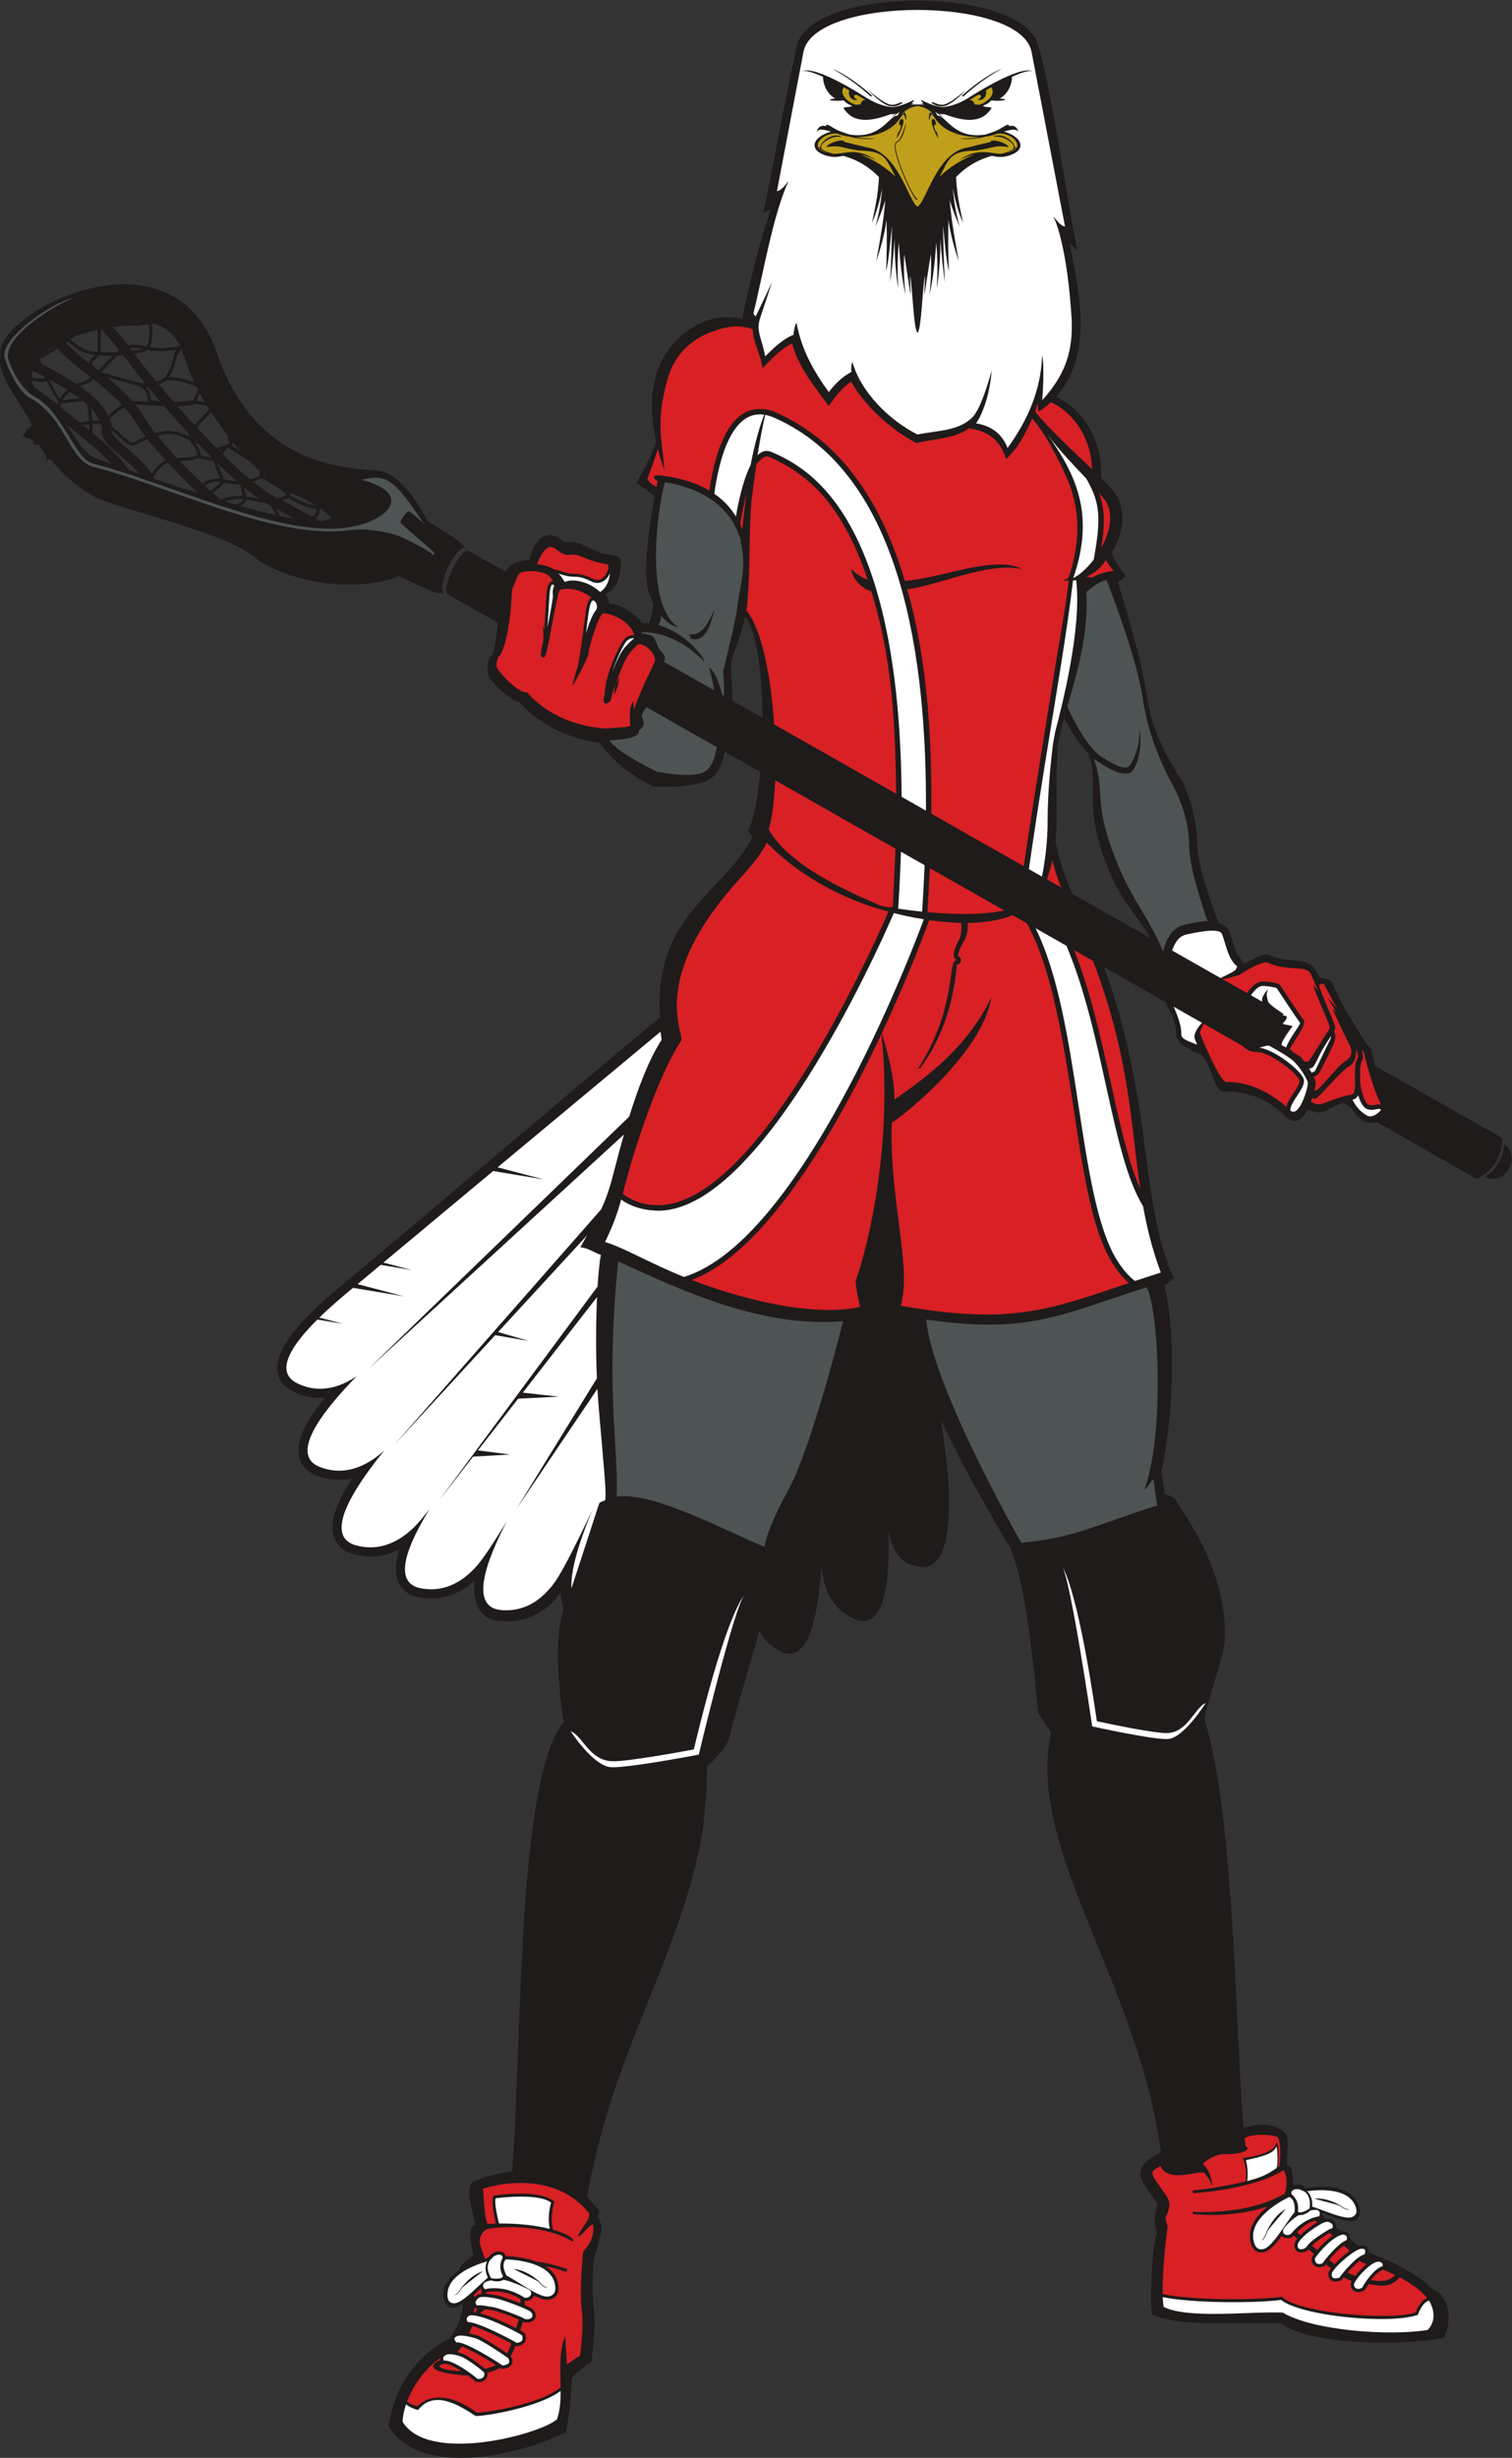 <?xml version="1.0" encoding="UTF-8" standalone="no"?>
<svg
   xmlns:dc="http://purl.org/dc/elements/1.1/"
   xmlns:cc="http://creativecommons.org/ns#"
   xmlns:rdf="http://www.w3.org/1999/02/22-rdf-syntax-ns#"
   xmlns:svg="http://www.w3.org/2000/svg"
   xmlns="http://www.w3.org/2000/svg"
   viewBox="0 0 586.627 953.093"
   height="953.093"
   width="586.627"
   xml:space="preserve"
   id="svg2"
   version="1.1"><rect x="0" y="0" width="586.627" height="953.093" fill="#333333" stroke="none"/><defs
     id="defs6" /><g
     transform="matrix(1.333,0,0,-1.333,0,953.093)"
     id="g10"><g
       transform="scale(0.1)"
       id="g12"><path
         id="path14"
         style="fill:#1e1b1a;fill-opacity:1;fill-rule:evenodd;stroke:none"
         d="m 1332.61,5578.28 -88.01,55.99 c -16.15,31.35 -75.68,138.09 -140.72,145.94 -76.3,9.22 -353.735,-2.57 -473.548,344.64 -133.93,388.12 -655.258,106.33 -628.082,-8.5 -18.977,-56.87 88.422,-179.16 89.078,-202.63 0.277,-9.86 -9.203,-7.89 -9.203,-7.89 L 66.34,5880.84 95.606,5869 c 1.105,-11.57 4.137,-16.65 15.457,-11.52 0,0.01 25.984,-27.94 24.335,-47.35 l 11.184,4.28 c 0,0 65.438,-84.85 148.969,-118.39 83.531,-33.54 363.054,-99.32 440.012,-163.11 76.953,-63.79 265.717,-112.47 413.047,-63.79 0,0 4.57,1.83 12.13,4.95 38.86,-18.34 65.16,-29.51 104.43,-48.08 6.34,0.86 23.92,-4.21 27.23,-0.95 -22.09,11.13 25,125.89 61.36,133.56 0,0.01 -4.39,4.31 -21.15,19.68 v 0 z M 204.332,6010.17 c -8.519,-6.72 -17.769,-15.44 -22.699,-24.51 l 49.578,5.76 c -8.531,6.39 -17.594,12.67 -26.879,18.75 v 0 z m -26.488,-34.01 -2.934,-8.85 56.875,-46.2 c 6.008,1.16 16.082,2.91 27.391,3.97 l -5.684,48.21 c -3.515,3.16 -7.23,6.31 -11.105,9.44 -5.36,2.01 -57.692,-7.05 -64.543,-6.57 z m -79.242,48.48 c 23.269,-16.5 49.566,-35.67 69.054,-51.37 0.895,2.73 1.809,5.47 2.856,8.51 -8.547,10.12 -20.992,32.76 -33.926,58.79 -12.5,-2.82 -28.211,-1.35 -43.523,2.32 1.316,-8.39 3.856,-14.74 5.539,-18.25 z m -6.379,28.05 c 14.828,-3.85 28.699,-5.29 40.172,-3.61 l -2.047,4.22 c -14.594,7.7 -27.16,13.94 -35.891,18.16 -1.707,-6.74 -2.324,-13.05 -2.234,-18.77 v 0 z m 37.023,70.33 c 8.137,4.6 18.922,11.8 30.512,19.76 l -1.168,1.17 c -11.621,-6.94 -21.293,-13.96 -29.344,-20.93 z m 246.098,89.11 c 12.781,-0.16 26.797,0.25 39.414,1.47 -14.824,0.97 -28.504,-0.01 -39.414,-1.47 v 0 z m 67.894,-2.87 -1.121,-0.35 c 1.629,-14.28 4.938,-49.37 -6.48,-68.84 26.492,-4.99 60.359,-1.45 88.676,3.68 -19.739,39.6 -50.704,57.9 -81.075,65.5 v 0.01 z m 85.106,-74.31 -12.106,-16.47 c -4.23,-18 -10.965,-46.65 -24.613,-65.69 25.332,1.74 53.531,-7.47 74.133,-15.5 -19.824,41.35 -24.328,60.58 -37.414,97.66 z m 53.273,-128.72 -10.031,-22.73 c 7.93,-0.72 16.305,-1.88 24.648,-3.25 l -14.617,25.98 z m 32.414,-55.03 -41.375,-44.76 c 18.52,-19.96 37.418,-39.78 56.223,-58.84 5.949,-2.9 22.742,6.83 33.223,9.91 4.988,1.47 5.281,1.87 3.812,8.64 -1.027,4.66 -2.144,9.8 -2.723,15.17 l -49.16,69.88 z m 61.528,-85.54 c 1.445,-7.07 1.328,-10.55 -0.797,-12.76 7.207,-3.85 16.004,-9.84 25.258,-16.28 l -24.461,29.04 z m 91.097,-95.53 c 0.114,-1.29 0.141,-2.44 0.09,-3.46 3.442,-1.68 6.953,-3.5 10.512,-5.41 -3.528,2.87 -7.067,5.83 -10.602,8.86 v 0.01 z m 68.473,-47.72 c 1.144,-1.09 2.195,-2.14 3.133,-3.14 l 0.554,1.26 c -1.222,0.61 -2.453,1.25 -3.687,1.88 v 0 z m 12.144,-5.85 c -1.117,-2.62 -2.128,-4.86 -3.125,-6.79 7.704,-10.16 54.817,-28.5 76.125,-30.79 -16.976,10.22 -40.476,22.67 -73,37.58 v 0 z m 72.965,-73.39 c 11.727,-1.84 23.809,-3.57 35.676,-5.2 -6.726,-2 -14.961,-3.15 -24.504,-3.54 l -13.152,7.29 1.98,1.45 z m 14.895,26.38 c -1.324,-0.09 -2.695,-0.18 -4.117,-0.22 -0.551,-6.11 -1.446,-12.35 -4.125,-17.78 11.55,-1.78 23.39,-3.45 34.961,-5 l -26.719,23 z m -8.242,-18 c -1.539,-3.11 -3.668,-5.97 -6.653,-8.38 11.727,-1.84 23.809,-3.57 35.676,-5.2 -11.867,1.63 -23.949,3.36 -35.676,5.2 48.731,-7.65 28.446,-5.77 44.215,-1.75 0,0 -0.105,1.65 -2.601,5.13 -11.571,1.56 -23.411,3.22 -34.961,5 z m -124.055,0.08 c -4.406,10.56 -12.082,25.21 -19.43,29.05 -3.843,2 -7.816,4.23 -11.89,6.66 -10.953,0.67 -21.371,2.93 -32.965,5.46 -6.738,1.46 -13.887,3.02 -21.754,4.38 -1.461,-8.88 -8.469,-14.94 -17.52,-19.07 36.161,-10.16 71.219,-19.25 103.559,-26.48 z m -225.941,63.36 c -31.383,29.11 -61.715,60.06 -88.239,88.92 -18.187,-5.81 -32.703,-26.98 -42.347,-42.27 0.609,-1.26 1.203,-2.53 1.781,-3.82 l -0.375,-0.19 c 39.93,-13.58 84.019,-28.29 129.18,-42.64 v 0 z m -171.95,57.32 c -40.515,49.67 -117.371,86 -108.531,128.9 0.543,2.61 1.18,5.75 -2.176,14.39 -7.656,1.34 -16.539,1.46 -25.254,1 0.379,-8.09 0.661,-16.78 0.786,-26.05 38.117,-31.65 78.777,-69.25 104.621,-107.67 9.679,-3.36 19.89,-6.9 30.554,-10.57 v 0 z m -81.527,28.25 c -38.629,42.64 -90.332,82.32 -128.93,112.58 57.551,-79.63 41.313,-82.46 128.93,-112.58 z m -149.805,188.62 c 5.094,9.68 14.067,18.79 23.02,25.95 -16.774,10.67 -33.977,20.62 -49.797,29.3 -0.731,-0.43 -1.523,-0.85 -2.387,-1.24 11.852,-24.84 22.715,-45.8 29.164,-54.01 z m -66.89,109 3.418,-1.66 -1.801,3.96 c -0.547,-0.78 -1.106,-1.54 -1.617,-2.3 z m 16.035,-7.96 c 25.531,-12.92 63.851,-33.48 99.523,-57.23 10.989,3.28 37.336,12.06 41.852,19.93 -42.762,32.24 -61.867,47.7 -97.692,83.17 -20.367,-14 -35.234,-24.68 -51.238,-28.92 2.442,-5.52 4.973,-11.2 7.555,-16.96 v 0.01 z m 109.355,-63.91 c 42.395,-29.41 65.153,-50.61 82.887,-86.67 8.98,10.18 22.73,23.19 40.512,32.35 -25.657,27.31 -56.645,54.15 -83.953,75.25 -5.832,-9.18 -27.34,-16.92 -39.446,-20.94 v 0.01 z m 87.141,-95.95 c 13.312,-31.58 -6.742,-8.37 28.691,-39.59 v -0.02 c 44.578,-39.31 27.582,-30.65 75.348,-10.66 -31.766,40.57 -25.813,45.55 -61.246,84.81 -19.629,-9.46 -34.281,-24.3 -42.793,-34.54 z m 5.934,-32.21 c -4.559,-26.37 83.359,-69.93 116.16,-127.1 9.851,14.89 23.98,33.6 40.504,40.31 -20.528,22.59 -38.5,43.63 -52.559,61.15 -50.188,-20.56 -37.5,-32.85 -87.5,11.28 l -0.012,-0.02 c -5.593,4.94 -11.23,9.9 -16.593,14.38 z m -35.36,27.28 c -6.883,13.85 -12.773,24.2 -24.98,36.93 0.972,-6.6 1.875,-14.36 2.632,-23.16 h 0.004 c 0.368,-4.24 0.696,-8.72 0.993,-13.44 7.152,0.37 14.484,0.35 21.351,-0.33 v 0 z m 267.199,-44.99 c -0.203,-3.87 0.473,-3.32 5.223,-5.57 l -5.223,5.57 z m 127.344,-198.09 c 11.535,2.81 21.652,7.69 23.192,16.17 -17.852,1.71 -38.02,-2.7 -53.333,-7.36 10.086,-2.99 20.145,-5.94 30.141,-8.81 v 0 z m -42.394,14.61 c 16.144,5.6 42.015,12.75 65.031,10.97 l -8.27,32.67 c -15.55,1.94 -19.058,-0.41 -48.406,5.6 -4.629,-10.91 -21.086,-23.25 -31.012,-29.96 7.559,-6.61 15.121,-13.05 22.657,-19.29 v 0.01 z m -29.86,25.65 c 8.61,5.59 24.871,16.92 29.106,25.36 -21.387,3.14 -36.645,-4.88 -44.879,-11.08 5.242,-4.81 10.504,-9.59 15.773,-14.28 v 0 z m -22.66,20.65 c 9.25,7.29 26.949,17.31 51.789,14.11 -4.027,14.05 -17.531,36.78 -19.57,50.94 -86.34,15.79 -14.278,4.45 -98.055,0.21 20.52,-21.53 42.867,-43.82 65.836,-65.26 v 0 z m -74.191,74.11 c 62.726,4.04 70.843,3.35 44.777,39.35 -3.113,4.31 -6.277,8.67 -9.148,13.18 -13.727,6.39 -27.489,12.12 -40.207,15.29 -16.395,4.08 -35.028,1.86 -52.723,-2.86 15.527,-18.99 35.176,-41.37 57.301,-64.96 z m -254.977,80.99 c -0.144,6.12 -0.355,11.96 -0.617,17.51 -6.692,-0.67 -12.973,-1.59 -18.145,-2.45 6.09,-4.81 12.364,-9.85 18.762,-15.06 z m 33.445,294.35 -0.453,-67.49 45.586,0.01 c 2.602,2.22 5.196,4.34 7.758,6.31 -18.777,24.13 -36.898,44.86 -52.176,61.32 l -0.715,-0.15 z m 78.711,-47.05 c 17.516,4.52 35.387,0.24 53.477,-3.6 11.769,14.32 8.742,49.57 7.066,64.66 -35.269,-6.72 -57.461,-0.73 -104.535,-7.94 13.582,-15.26 28.61,-33.11 43.988,-53.12 h 0.004 z m -83.933,-29.46 -19.657,-21.01 c -3.546,-4.82 -5.378,4.48 0.868,-5.9 6.543,-10.85 0.136,-3.79 17.601,-17.2 6.758,8.01 23.235,26.88 40.742,43.4 l -39.554,0.71 z m 97.164,-134.06 c 16.976,2.78 30.75,-0.21 47.894,-1.77 -8.711,7.19 5.77,34.02 -36.468,48.03 -2.207,0.67 -4.461,1.43 -6.754,2.27 l 0.011,0.04 -78.527,21.78 c 25.574,-21.25 51.973,-45.71 73.844,-70.35 v 0 z M 257.813,6094.1 c 1.953,6.92 13.062,17.39 18.902,23.22 -38.16,4.47 -52.317,17.18 -79.781,39.8 l -6.09,-4.17 c 19.14,-18.71 42.523,-40.06 66.969,-58.85 v 0 z m 26.136,31.79 0.137,64.94 -61.703,-17.36 c -5.125,-2.97 -11.043,-6.74 -17.387,-10.94 29.516,-24.07 39.926,-33.15 78.953,-36.64 v 0 z m 144.824,6.03 c -7.003,-5.61 -22.203,-8.49 -38.007,-10.93 13.414,-18.36 36.23,-47.2 64.797,-81.43 4.167,1.47 8.437,3.15 12.843,5.01 23.391,9.86 33.266,53 38.86,76.48 v 0 c 0.941,4.01 2.984,7.84 5.703,11.42 -30.789,-4.47 -55.735,-6.4 -84.196,-0.55 z m -71.175,-14.78 c -14.75,-1.21 -13.188,0.7 -18.805,-4.4 -18.25,-16.61 -36.172,-37.02 -43.672,-45.87 l 98.426,-27.47 0.008,0.03 29.156,-5.93 -65.113,83.64 z m 27.027,12.29 c 12.012,1.7 22.137,3.67 29.086,5.68 -12.074,2.46 -23.902,4.24 -35.039,2.34 1.976,-2.63 3.965,-5.3 5.953,-8.02 z m 66.992,-239.24 c 39.52,11.42 60.602,7.24 96.391,-8.72 0.246,2.19 0.832,4.46 1.726,6.81 -25.015,26.99 -49.3,54.15 -71.761,80 l -84.977,5.41 c 30.672,-36.37 26.234,-42.83 58.621,-83.5 v 0 z m 114.735,23.07 42.539,46.1 c -2.168,3.47 -4.301,6.94 -6.407,10.42 -58.136,10.58 -19.394,-0.35 -85.406,-1.86 15.832,-17.94 32.371,-36.33 49.274,-54.66 z m 96.914,-65.11 -12.161,-14.82 h -0.019 c -1.074,-1.54 -2.164,-3.11 -3.273,-4.67 27.933,-27.57 55.339,-52.93 80.679,-73.95 23.844,10.2 29.961,9.3 28.246,19.22 -0.312,1.82 -0.633,3.75 -0.937,5.77 -9.457,8.56 -18.903,17.67 -28.278,27.26 l -64.257,41.19 z m -30.715,-45.27 c 4.539,-13.58 16.527,-35 18.66,-47.36 13.902,-2.87 26.527,-4.73 37.894,-5.38 -18.304,16.11 -37.308,33.91 -56.554,52.74 v 0 z m 12.191,37.63 c -2.105,-1.01 -4.387,-1.66 -6.808,-2.03 l 3.187,-3.18 2.34,3.34 -0.016,0.01 1.297,1.86 z m -64.351,15.21 -12.508,6.06 c 7.426,-10.25 19.23,-25.69 14.988,-36.92 8.945,-1.65 23.656,-4.34 33.711,-6.17 -12.055,12.05 -24.156,24.46 -36.191,37.03 z m -18.789,128.49 14.605,32.19 c -1.465,2.82 -2.902,5.61 -4.312,8.41 -22.637,9.29 -60.899,23.95 -90.184,17.15 l -19.793,-9.99 c 13.707,-16.31 28.609,-33.73 44.332,-51.72 25.023,0.74 35.582,4.85 55.352,3.95 v 0.01 z m -131.364,40.2 c -2.187,-0.15 -4.383,-0.23 -6.617,-0.23 18.039,-16.28 14.57,-30.74 16.067,-37.54 l 27.05,-5.38 -36.5,43.15 z m 331.664,-265.73 -25.246,-10.64 c 13.074,-10.54 62.969,-45.91 71.117,-46.91 0.043,-0.01 20.75,3.62 25.872,9.93 -8.297,12.17 -55.989,39.94 -71.743,47.62 v 0 z m -51.535,-26.74 6.203,-25.26 36.434,-7.4 c -13.391,9.24 -27.699,20.26 -42.637,32.66 z m 128.988,-29.29 c -3.945,-4.07 -9.136,-5.72 -19.023,-8.12 24.695,-12.99 47.496,-25.24 67.883,-36.33 8.871,-1.75 18.465,-3.44 28.402,-5.04 3.379,4.5 4.457,10.43 5.043,16.33 -24.574,1.97 -65.551,18.05 -82.305,33.16 z m 48.86,-44.45 c 7.004,-3.81 13.738,-7.5 20.168,-11.03 3.691,1.37 6.336,3.45 8.234,5.99 -9.937,1.6 -19.531,3.28 -28.402,5.04 v 0 z m -84.305,11.76 c 3.684,-6.19 7.184,-13.22 9.762,-20.7 15.93,-3.41 31.113,-6.33 45.367,-8.67 -17.023,9.19 -35.48,19.04 -55.129,29.37 v 0 z M 3348.92,4420.43 c -38.34,63.49 -82.69,109.37 -113.02,177.91 -92.68,209.47 -32.06,275.59 -68.78,360.18 -32.41,33.77 -59.38,82.59 -69.7,102.53 -5.97,-22 -11.46,-43.55 -15.94,-64.68 -7.53,-35.59 -6.06,-141.8 -6.06,-234.98 0,-20.91 -1.27,-40.73 -3.39,-59.22 10.39,-56.03 27.87,-103.16 49.37,-152.53 l 227.52,-129.21 z M 1639.6,2462.3 c -1.09,23.05 -6.86,31.93 -7.48,54.94 -43.7,-60.78 -105.28,-90.3 -182.02,-82.71 -59.44,5.88 -75.02,64.55 -68.45,116.47 -45.04,-39.36 -100,-59.7 -162.69,-47.39 -69.12,13.59 -77.06,74.38 -56.18,139.72 -40.84,-21.1 -86.44,-28 -135.12,-14.04 -21.2,6.09 -39.695,17.84 -50.543,37.52 -28.722,52.13 14.309,130.87 48.233,182.47 -47.491,-10.53 -128.088,-1.66 -150.686,50.32 -25.676,59.05 35.363,140.52 71.281,184.42 -44.929,-3.76 -118.457,12.61 -135.343,63.7 -31.497,95.27 153.113,236.68 224.978,296.95 293.83,246.4 590.66,500.65 885.56,745.86 -21.84,297.77 193.3,368.17 269.2,525.69 -7.61,8.69 -11.98,14.34 -13.22,15.83 15.89,28.61 28.48,93.98 35.66,172.68 l -102.92,58.45 c -4.26,-8.87 -7.29,-59.52 -47.55,-81.77 -45.73,-25.28 -157.51,-20.92 -161.66,-19.2 -59.14,29.08 -116.58,72.26 -155.93,126.93 -149.65,20.53 -223.22,106.89 -232.64,118.69 -27.34,1.9 -84.52,59.53 -90.46,78.7 -5.23,16.86 -3.05,50.05 12.18,58.8 6.85,23.12 11.96,58.16 15.74,92.84 l -147.99,84.05 c -11.68,20.89 25.72,110.73 58.45,127.69 l 111.08,-63.08 c 14.23,24.94 37.61,33.02 69.16,33.46 8.17,33.32 35.17,102.27 92.84,59.93 28.37,-20.83 16.14,10.02 83,-24.22 24.34,-12.47 34.28,-16.66 60.27,-20.25 18.88,-2.6 29.87,-4.12 30.58,-22.76 1.25,-32.85 -10.58,-78.47 -45.8,-90.72 6.51,-8.62 10.69,-17.89 11.47,-27.26 37.58,-3.41 79.79,-33.96 96.71,-57.61 6.56,0.26 13.06,0.05 19.47,-0.55 4.26,10.93 12.01,33.95 12.96,58.61 -6.55,13.15 -10.78,24.37 -12.7,29.55 -20.79,56.34 2.43,204.93 16.64,281.82 l -52.48,37.66 c 6.72,19.85 32.66,50.2 56.47,120.86 -16.59,75.3 -15.07,137 -1.78,186.85 32.5,121.89 152.37,197.39 251.92,169.31 23.18,112.8 50.12,220.28 83.3,319.07 l -21.04,-8.99 c 32.14,156.54 71.49,370.89 98.79,491.42 56.13,166.97 643.14,166.97 699.28,0 34.29,-102 85.81,-450.13 112.09,-584.58 l 4.2,-17.17 -23.29,21.38 c 28.85,-148.92 69.91,-320.77 -39.27,-447.28 84.67,-38.18 136.58,-134.93 130.72,-235.79 19.59,-19.43 34.62,-35.5 41.32,-45.74 34.32,-52.53 23.82,-117.61 -10.61,-171.04 12.44,-31.56 29.13,-52.2 40.27,-66.12 -4.64,-11.5 -14.05,-15.73 -22.41,-18.57 20.66,-66.28 71.37,-235.21 86.3,-340.28 18.25,-128.32 103.01,-240.64 104.05,-242.79 0.12,-0.29 41.69,-92 42.13,-187.65 0.25,-53.13 36.5,-157.34 61.98,-224.12 50.5,-10.38 28.64,-70.4 66.65,-106.29 l -0.07,-0.06 c 2.18,-2 5.07,-5.75 6.27,-12.1 25.79,16.08 58.91,33.39 74.62,27.26 23.02,-11.7 46.12,-13.77 66.31,-15.57 33.7,-3.01 60.56,-5.42 73.82,-41.5 l 6.76,-9.85 c 9.77,-1.08 30.96,-4.33 33.61,-12.31 1.69,-5.06 32.2,-65.62 35.23,-71.63 l 63.51,-104.73 c 4.43,-3.9 18.38,-17.21 19.09,-30.12 0.12,-2.38 4.17,-17.77 9.96,-37.58 l 370.03,-210.13 c -0.2,-18.63 -5.93,-84.41 -74.94,-118.35 l -290.81,165.16 c -45.53,-13.05 -69.86,36.79 -76.98,43.71 l -22.91,13.01 c -57.74,-22.4 -55.44,-39.76 -101.34,-19.59 -16.54,-32.61 -39.47,-47.95 -70.78,-15.27 -70.72,69.14 -149.67,67.36 -172.79,67.16 -29.26,-0.18 -31.55,66.09 -65.27,106.88 -18.48,6.75 -76.88,30.66 -74.6,62.52 2.08,29.15 -15.68,61.03 -31.72,91.62 l -178.11,101.13 c 43.38,-116.46 87.42,-275 119.03,-523.3 11.94,-93.84 34.82,-290.22 86.16,-382.15 -8.14,-2.57 -20.88,-17.17 -29.04,-19.73 31.86,-128.81 28.23,-371.88 -8.89,-541.94 l 9.36,-65.34 c 13.02,-4.09 30.96,-11.24 33.83,-20.23 4.62,-14.35 154.33,-199.7 140.77,-409.75 -2.71,-41.9 -60.75,-207.53 -57.89,-228.88 87.58,-287.51 87.44,-881.05 112.94,-1185.251 47.11,14.269 97.86,13.652 123.89,-18.911 8.98,-11.218 1.53,-66.828 2.86,-90.609 0.06,-1.18 9.75,-1.41 9.8,-2.598 5.19,-14.89 8.97,-37.191 7.39,-54.89 9.27,2.129 34.62,4.039 34.56,-8.942 55.72,9.461 128.54,10.082 154.04,-43.98 8.61,-18.231 11.92,-39.43 -8.53,-49.07 -21.72,-10.239 -75.02,14.48 -97.14,22.742 2.32,-3.379 2.99,-6.602 2.72,-9.641 l 9.87,-8.269 c 13.15,2.648 33.07,-8.532 29.34,-24.821 4.99,-4.23 9.95,-8.422 14.85,-12.539 13.83,3.188 28.07,-5.242 26.71,-22.293 8.87,-7.32 17.23,-14.047 24.85,-19.968 14.46,4.558 30.49,0.339 27.93,-18.129 35.67,-14.02 131.78,-51.282 188.64,-108.481 43.87,-15.609 58.3,-84.961 32.06,-139.75 -51.69,-16.851 -372.89,-34.269 -476.93,42.102 -178.28,1.578 -277.83,-10.524 -371.99,23.648 -10.13,29.692 -0.37,208.469 13.22,238.52 -11.12,35.332 -5.19,57.129 -0.86,73.019 3.52,12.969 4.33,8.602 -15.81,37.051 -15.17,21.449 -32.05,45.309 -32.05,63.77 0,28.378 36.36,49.359 59.91,60.41 -63.63,492.03 -393.15,882.19 -319.49,1221.36 l -36.3,55.26 c -5.01,7.61 -26.94,360.74 -80.79,474.85 l 1.28,2.3 c -7.2,12.27 -118.9,193.96 -203.83,375.41 6.25,-48.31 11.49,-88.98 15.3,-118.93 8.25,-64.94 28.69,-316.33 -73.11,-306.83 -40.08,3.75 -77.69,19.22 -95.75,101.99 3.01,-113.17 -3.23,-290.81 -95.41,-254.78 -49.81,19.47 -93.32,66.55 -99.72,156.47 -7.34,-113.38 -29.74,-294.5 -119.45,-249.3 -21.98,11.08 -44.86,29 -61.4,58.15 -39.67,-137.49 -82.55,-283.74 -82.81,-288.68 -2.63,-49.97 -69.72,-103.92 -69.72,-103.92 0,0 2.52,-135.48 -26.31,-259.13 -80.6,-345.68 -249.29,-584.4 -322.25,-992.08 l 35.81,-42.621 c -2,-5.558 -3.99,-11.121 -5.99,-16.679 5.25,-6.872 9.1,-16.2 11.24,-25.481 4.19,-20.898 -18.84,-88.789 -22.68,-99.848 -2.07,-42.062 -4,-105.101 0.63,-139.66 8.02,-59.851 -6.19,-149.5 -7.38,-157.461 -4.66,-3.179 -54.25,-36.461 -56.57,-48.968 -1.83,-75.223 -10.49,-119.743 -17.13,-154.711 -139.75,-70.992 -426.89,-132.871 -515.51,17.051 18.95,144.028 117.53,228.86 177.15,254.039 20.63,29.168 36.43,63.918 38.15,97.418 0.1,1.723 0.08,3.493 -0.02,5.313 -9.08,-5.43 -18.27,-12.59 -25.87,-12.43 -22.9,0.5 -32.16,23.399 -30.78,43.571 1.89,27.367 22.24,47.976 45.01,64.207 2.16,6.589 5.7,12.882 11.11,18.711 12.89,13.878 22.22,21.21 31.73,25.8 -4.1,24.16 -21.39,81.578 5.25,89.328 -4.79,34.801 -33.9,111.731 -3.67,126.192 4.99,2.289 50.67,22.789 111.56,28.738 28.69,400.772 14.99,1141.402 149.54,1307.622 0,0 -36.62,223.49 -0.98,321.6 z m 579.77,2599.59 c -0.6,124.32 -15.25,246.02 -50.31,295.06 -11.59,-53.29 -33.61,-106.98 -39.82,-126.95 -3.25,-23.15 1.56,-68.54 2.56,-118.38 l 87.57,-49.73 v 0" /><path
         id="path16"
         style="fill:#ffffff;fill-opacity:1;fill-rule:evenodd;stroke:none"
         d="m 2593.03,6817.88 c -52.63,-19.13 -107.23,-30.7 -137.48,17 -3.3,5.2 17.92,1.25 24.64,7.29 -11.58,4.39 -19.49,9.99 -24.82,15.98 -17.47,-3.57 -64.8,1.06 -24.21,5.3 -17.45,9.24 -34.64,31.42 -35.77,63.13 -28.98,13.04 -52.51,20.35 -61.7,15.59 38.8,21 186.47,-75.72 189,-77.28 34.7,-21.52 61.41,-24.79 69.54,-25.9 23.51,-3.2 67.25,20.04 67.38,20.15 1.1,-1.25 -1.6,-5.21 -6.63,-10.24 2.77,0.39 5.27,0.23 7.2,-0.72 -2.31,-0.05 -5.83,-1.42 -10.09,-3.64 8.91,2.11 16.63,1.82 20.41,1.46 3.78,0.36 11.49,0.65 20.41,-1.46 -4.25,2.22 -7.78,3.59 -10.09,3.64 1.92,0.95 4.43,1.11 7.2,0.72 -5.02,5.03 -7.74,8.99 -6.62,10.24 0.11,-0.11 43.85,-23.35 67.37,-20.15 8.12,1.11 34.83,4.38 69.55,25.9 2.52,1.56 150.19,98.28 188.99,77.28 -9.19,4.76 -32.72,-2.55 -61.7,-15.59 -1.13,-31.71 -18.32,-53.89 -35.78,-63.13 40.6,-4.24 -6.72,-8.87 -24.2,-5.3 -5.34,-5.99 -13.25,-11.59 -24.81,-15.98 6.71,-6.04 27.93,-2.09 24.63,-7.29 -30.25,-47.7 -84.85,-36.13 -137.48,-17 -4.42,-0.61 -9.5,0.18 -14.86,1.91 4.46,-3.71 9.1,-7.46 14.25,-11.24 -4.71,2.05 -13.79,8.25 -23.85,15.14 -0.45,0.21 -0.91,0.44 -1.36,0.66 2.38,-3.14 4.61,-6.72 6.59,-10.81 23.55,2.6 46.35,-68.73 136.88,-55.33 5.54,0.83 17.48,5.22 30.48,10.02 21.27,7.84 38.99,26.86 41.19,14.78 16.19,4.43 24.87,-6.14 26.66,-17.35 -5.26,11.95 -25.66,6.13 -42.25,1.34 6.1,-1.37 12.95,-3.73 20.54,-7.5 40.15,-19.91 37.61,-51.82 -11.78,-63.78 -17.82,-4.32 -30.71,-1.92 -43.74,0.98 -34.17,-9.93 -68.61,-25.54 -104.1,-61.94 2.58,-52.8 11.75,-92.41 20.51,-132.8 -13.83,29.64 -22.83,64.4 -30.2,100.88 4.02,-39.77 10.03,-78.02 20.52,-112.85 -10.71,24.12 -20.64,49.41 -29.07,76.95 4.71,-60.16 15.68,-118.65 26.22,-177.26 -12.58,37.58 -23.72,76.6 -30.21,120.26 -0.95,-45.4 -1.04,-110.47 1.99,-149.61 -8.74,30.87 -13.2,92.81 -17.38,132.51 0.33,-51.14 1.93,-102.5 5.27,-163.57 -5.44,33.7 -10.24,83.65 -13.25,127.09 0.37,-50.71 -3.03,-99.17 -10.25,-145.33 2.26,45.52 2.11,90.13 -1.71,133.37 -3.47,-53.67 -9.07,-104.97 -19.39,-151.04 3.62,38.21 5.9,76.92 3.42,117.41 -6.07,-39.33 -12.16,-78.65 -18.23,-117.98 -1.14,12.54 2.27,42.46 1.13,55 -7.79,-43.72 -9.87,-150.81 -20.87,-165.26 -0.92,-1.23 -0.32,-1.21 -1.24,-0.02 -10.99,14.38 -13.08,121.55 -20.88,165.28 -1.14,-12.54 2.28,-42.46 1.14,-55 -6.08,39.33 -12.16,78.65 -18.24,117.98 -2.48,-40.49 -0.18,-79.2 3.42,-117.41 -10.31,46.07 -15.91,97.37 -19.37,151.04 -3.82,-43.24 -3.98,-87.85 -1.71,-133.37 -7.24,46.16 -10.63,94.62 -10.27,145.33 -3,-43.44 -7.8,-93.39 -13.25,-127.09 3.35,61.07 4.95,112.43 5.28,163.57 -4.18,-39.7 -8.65,-101.64 -17.39,-132.51 3.04,39.14 2.95,104.21 2,149.61 -6.5,-43.66 -17.63,-82.68 -30.21,-120.26 10.54,58.61 21.5,117.1 26.22,177.26 -8.43,-27.54 -18.36,-52.83 -29.07,-76.95 10.49,34.83 16.49,73.08 20.52,112.85 -7.38,-36.48 -16.37,-71.24 -30.21,-100.88 8.78,40.39 17.94,80 20.52,132.8 -35.49,36.4 -69.93,52.01 -104.09,61.94 -13.04,-2.9 -25.93,-5.3 -43.75,-0.98 -49.4,11.96 -51.93,43.87 -11.78,63.78 7.59,3.77 14.43,6.13 20.54,7.5 -16.59,4.79 -37,10.61 -42.25,-1.34 1.79,11.21 10.48,21.78 26.65,17.35 2.21,12.08 19.93,-6.94 41.2,-14.78 13,-4.8 24.93,-9.19 30.49,-10.02 90.52,-13.4 113.31,57.93 136.88,55.33 1.98,4.09 4.19,7.67 6.58,10.81 -0.45,-0.22 -0.91,-0.45 -1.36,-0.66 -10.07,-6.89 -19.14,-13.09 -23.86,-15.14 5.16,3.78 9.81,7.53 14.26,11.24 -5.36,-1.73 -10.45,-2.52 -14.86,-1.91 z m 118.02,32.84 c 0.06,-0.05 21.02,-17.41 45.66,-6.59 23.81,10.45 53.67,42.61 53.76,42.7 -14.28,-10.75 -36.16,-30.01 -55.58,-38.53 -22.84,-10.55 -38.21,9.55 -43.84,2.42 z m -83.83,0 c -0.06,-0.05 -21.02,-17.41 -45.66,-6.59 -23.82,10.45 -53.67,42.61 -53.76,42.7 14.28,-10.75 36.16,-30.01 55.58,-38.53 22.85,-10.55 38.21,9.55 43.84,2.42 z m -93.55,18.96 c -0.13,0.12 -45.42,44.01 -111.14,80.27 39.01,-14.93 94.92,-58.95 110.15,-73.48 5.77,-4.04 7.91,-7.64 0.99,-6.79 z m 270.93,0 c 0.13,0.12 45.42,44.01 111.14,80.27 -39.01,-14.93 -94.92,-58.95 -110.14,-73.48 -5.78,-4.04 -7.91,-7.64 -1,-6.79 z m -466.05,129.29 -77.24,-405.15 c 11.27,1.65 22.55,14.49 33.82,29.84 -45.62,-99.88 -73.76,-270.22 -102.11,-385.02 1.49,-4.82 3.75,-7.22 6.66,-8.77 9.07,17.66 47.71,100.17 47.71,100.17 l -34.76,-104.7 c -13.52,-39.55 6.06,-62.23 14.47,-111.88 22.69,21.91 50.87,50.58 82.62,62.5 -0.31,8.41 5.33,33.56 8.74,34.84 13.75,-76.45 49.53,-140.68 93.76,-201.38 18.5,23.8 38,43.8 66.23,58.83 -2.44,7.43 0.44,24.62 2.37,29.11 25.03,-89.11 108.21,-170.36 189.68,-211.46 59.88,12.23 115.95,9.59 157.73,48.01 16.62,15.3 35.5,56.61 58.2,137.95 -5.56,-69.73 -26.68,-126.68 -45.62,-153.6 40.21,-6.04 74.71,-26.79 91.72,-71.59 44.23,60.71 97.64,153.44 100.51,269.64 7.53,-24.38 1.75,-117.76 0.5,-130.58 72.23,79.57 88.61,148.6 85.8,233.13 -12.46,204.01 -44.18,281.91 -53.33,301.97 11.27,-15.35 22.53,-28.19 33.8,-29.83 l -97.37,507.97 c -31.03,162.75 -632.85,162.75 -663.89,0 z m -416.1,-2850.26 c -128.63,-106.96 -308.17,-256.3 -474.21,-394.54 l 134.92,-35.35 -147.8,24.63 C 1311.2,3640.07 1195.6,3543.74 1115.84,3477.11 l 82.74,-21.68 -90.61,15.1 c -21.43,-17.92 -40.08,-33.52 -55.28,-46.27 -3.27,-2.74 -7.31,-6.06 -12.01,-9.91 l 135.55,-35.51 -148.66,24.77 c -26.09,-21.43 -63.297,-52.56 -98.168,-86.63 l 69.133,-18.12 -74.851,12.48 c -70.422,-70.02 -128.043,-150.74 -59.075,-185.23 39.922,-19.96 99.039,-29.22 172.631,19.71 l 0.82,0.58 c -82.74,-84.9 -204.119,-225.98 -107.04,-263.94 42.378,-16.57 103.24,-20.5 173.41,35.98 4.3,3.46 9.34,7.92 15.06,13.28 -74.88,-92.44 -186.162,-247.67 -84.49,-276.83 43.96,-12.61 105.23,-10.82 170.15,52.28 10.68,10.39 26.11,28.53 45.25,52.78 -59.05,-95.64 -113.07,-213.17 -26.3,-230.22 44.88,-8.8 105.77,-1.8 165.07,66.6 17.39,20.05 47.5,65.56 86,128.17 -54.41,-104.51 -113.53,-248.65 -17.66,-258.13 45.52,-4.5 105.47,8.28 157.98,82.03 20.61,28.94 59.53,105.29 108.47,208.63 -28.39,-68.35 -63.87,-164.9 -60.88,-227.78 30.45,91.28 80.94,248.73 81.68,249.1 0,0 6.94,3.49 16.58,7.43 4.29,22.05 -3.1,85.56 -18.8,270.73 -1.48,17.46 -2.72,35.27 -3.73,53.2 l -235.29,-348.74 233.77,379.38 c -3.59,84.17 -2.65,169.22 0.43,236.45 l -216.12,-278.1 104.55,-11.55 -118.22,-6.05 -116.88,-150.4 93.93,-11.85 -108.04,-6.31 -100.29,-129.07 462.71,624.13 c 2.61,43.1 6.09,75.86 9.61,91.71 -19.67,7.02 -40.58,21.95 -59.76,21.95 6.72,12.7 13.1,24.11 19.21,34.81 l -258.78,-281.06 89.78,-25.96 -98.19,16.82 -293.96,-319.28 602.42,685.27 c 12.18,26.02 23.4,56.2 34.39,98.78 8.83,34.23 19.47,75.47 31.94,119.1 l -743.76,-681.89 759.23,734.02 c 25.37,81.88 56.77,165.72 94.24,223.33 -1.27,7.99 -2.32,15.8 -3.28,23.51 v 0" /><path
         id="path18"
         style="fill:#d82025;fill-opacity:1;fill-rule:evenodd;stroke:none"
         d="m 2797.64,4465.14 c -32.53,0.82 -64.34,4.04 -92.93,8.14 -33.04,-89.31 -80.47,-206.09 -138.41,-329.47 5.92,-17.94 37.82,-116.55 37.09,-192.49 87.75,61 212.9,151.17 281.89,297.81 -23.89,-158.86 -251.08,-341.78 -289.7,-365.1 -7.73,-225.28 59.45,-419.28 25.92,-532.44 322.76,-57 432.2,-11.77 664.38,66.08 -20.1,17.39 -33.9,34.72 -49.43,60.11 -39.9,65.23 -61.42,158.97 -76.22,233.47 -41.88,210.96 -68.08,546.56 -160.36,731.44 l -10.49,21.03 -41.93,23.81 c -39.37,-15.68 -85.32,-21.81 -131.08,-22.51 3.18,-51.22 -20.43,-55.6 -26.57,-88.82 -0.63,-3.42 -3.1,-4.43 -2.58,-4.99 15.98,-11.78 11.28,-23.38 -2.39,-28.41 -0.62,-0.23 -0.54,-9.06 -2.54,-24.85 -5.83,-46.11 -21.95,-163.55 -102.79,-273.48 -2.91,-1.5 -5.6,-3.01 -8.11,-4.52 109.7,169.64 88.5,307.64 108.92,315.17 1.9,0.71 3.05,1.37 3.64,1.97 -1.78,3.36 -17.18,4.27 0.49,45.46 2.07,4.83 4.49,9.68 7.23,14.23 7.44,12.41 6.95,35.53 5.97,48.36 v 0 z m -784.56,-1038.7 c 45.06,-17.39 97.21,-34.91 158.91,-51.26 190.64,-50.49 295.58,-35.52 331.14,-27.05 -2.92,15.37 -14.96,65.56 -12.05,77.82 19.4,49.87 111.06,357.44 74.67,716.7 -140.83,-299.63 -343.53,-637.83 -552.67,-716.21 v 0 0" /><path
         id="path20"
         style="fill:#d82025;fill-opacity:1;fill-rule:evenodd;stroke:none"
         d="m 3012.66,5953.13 c 36.48,-46.8 110.23,-114.69 165.85,-168.15 -2.8,100.79 -63.5,170.9 -120.53,194.98 -10.72,-10.7 -21.17,-19.08 -35.98,-27.9 -0.14,11.66 -2.32,17.53 -2.21,25.52 -2.15,-8.46 -4.54,-16.6 -7.13,-24.45 z m -822.16,239.22 c -36.97,12.4 -68.74,11.62 -124.44,-9.71 -53.22,-20.38 -104.23,-63.98 -124.33,-139.36 -33.28,-124.85 -15.37,-162.85 -8.03,-261.16 -7.6,21.55 -13.88,42.19 -18.95,61.95 -13.13,-43.05 -24.85,-69.92 -30.37,-86.65 5.54,-11.6 15,-18.64 26.53,-23.24 1.4,7.11 2.54,12.56 3.25,16.02 -12.15,8.32 -18.59,15.52 1.79,17.4 63.74,-6.53 111.99,-22.94 148.49,-44.61 12.75,83.46 44.12,224.71 134.48,236.61 25.11,1.69 39.4,1.14 71.72,-15.26 191.08,-88.93 300.87,-274.14 363.05,-484.64 25.95,2.67 56.38,7.64 91.97,15.83 78.9,18.13 193.8,50.99 248.62,18.77 -98.73,22.29 -248.23,-49.51 -333.78,-58.33 62.47,-219.09 71.39,-452.73 70.32,-644.29 l -0.05,-8.85 269.12,-152.82 c 27.77,190.95 58.85,376.49 89.21,566.73 13,81.41 31.84,182.36 41.73,264.28 l -16.23,-0.06 15.45,7.98 c 34.97,102.47 36.74,203.73 -10.25,302.75 -23.85,50.31 -58.37,120.37 -95.53,160.42 -25.21,-54.68 -40.18,-83.19 -75.85,-117.61 -16.75,54.24 -51.23,82.08 -109.05,89.34 -34.33,-29.64 -118.98,-32.99 -151.8,-43.01 -84.54,45.07 -152.57,113.5 -190.53,178.79 -27.76,-18.47 -45.51,-44.17 -65.21,-70.61 -41.53,57.31 -88.65,113.43 -106.19,182.2 -34.28,-16.94 -59.21,-44.88 -85.84,-71.91 -7.5,44.47 -26.35,70.47 -29.3,113.05 z m 1028.73,-671.84 c -16.25,-22.34 -28.08,-35.07 -56.8,-48.17 0.59,-2.21 14.49,0.53 14.26,-4.09 11.28,8.87 44.55,20.26 65.49,21.03 -8.58,7.41 -16.27,19.31 -22.95,31.23 v 0 z M 2699.56,4496.46 c 71.22,-6.49 157.34,-9.17 223.63,4.85 l -216.76,123.1 -6.87,-127.95 v 0" /><path
         id="path22"
         style="fill:#ffffff;fill-opacity:1;fill-rule:evenodd;stroke:none"
         d="m 1782.1,5195.74 c 11.17,28.32 24.19,56.29 34.75,68.74 12.06,14.21 20.44,21.38 25.86,26.03 1.3,1.11 2.26,1.87 2.92,2.38 -4.8,1.29 -11.58,0.68 -20.06,-6.19 l -0.01,0.01 c -8.73,-7.09 -29.6,-49.18 -43.46,-90.97 v 0 z m -156.07,285.68 c 6.07,-6.59 11.69,-14.65 17.62,-24.51 29.67,12.6 76.95,-3.73 103.05,-29.26 19.66,12.75 26.73,34.58 28.67,54.71 -8.21,-18.9 -28.27,-35.23 -51.36,-25.13 -17.19,7.52 -27.04,15.08 -54.66,15.08 -16.8,0 -32.53,5.39 -43.32,9.11 v 0 z m -32.69,-156.71 c 9.19,42.9 16.07,88 16.07,89.43 0,3.4 -3.08,20.62 4.05,31.41 -2.29,3.15 -5.34,5.8 -7.79,2.54 -5.6,-7.4 -6.74,-29.04 -8.58,-64.05 -0.88,-16.78 -1.94,-36.57 -3.75,-59.33 v 0 z m 2079.99,-1088.5 c -1.42,9.98 3.96,21.02 17.25,36.11 -5.79,-17.9 -4.16,-16.79 -0.13,-34.92 2.07,-9.31 39.27,-33.05 46.17,-37.55 l -3.64,-2.74 12.55,-3.99 c -0.03,-13.9 -15.83,-18.9 -9.95,-22.44 l 26.78,-5.63 c -2.88,-3.81 -35.48,-46.8 -32.13,-55.65 2.95,-1.44 5.88,-2.98 8.83,-4.61 1.35,-0.65 2.79,-1.36 4.24,-2.09 9.41,27.07 43.92,68.28 40.53,72.28 -8.87,10.46 -59.31,87.4 -67.97,100.63 -5.72,1.72 -22.28,6.11 -41.17,6.11 -12.77,0 -25.75,-15.46 -33.74,-27.13 l 32.38,-18.38 z m 263.03,-285.53 c 4.33,-6.54 14.62,-30.76 42.7,-45.95 13.49,-7.3 30.53,4.82 40.17,15.58 -0.47,0.81 -0.93,1.65 -1.4,2.58 -3.45,6.75 -33.36,-13.25 -50.83,10.63 -6.23,8.52 -10.7,19.61 -13.87,30.22 -3.41,-6.77 -8.7,-11.52 -16.77,-13.06 v 0 z m -180.57,-31.46 c 4.47,-3.57 12.07,-6.6 21.21,3.48 16.65,18.36 29.67,64.03 29.67,77.29 0,3.83 -12.41,32.28 -39.11,60.69 -10.19,10.85 -44.72,31.89 -73.67,47.43 -8.83,0.3 -17.76,-2.68 -27.84,-5.92 44.93,-6.1 124.79,-68.96 129.06,-93.7 0,0 0,0 0.01,0 4.26,-25.04 -41.56,-65.23 -39.33,-89.27 v 0 z m 117.92,216.28 -1.51,-2.18 c -5.44,-7.72 -13.13,-20.37 -21.03,-33.35 l -0.01,0.01 c -13.08,-21.51 -23.44,-49.59 -30.16,-54.64 -3.1,-2.31 -6.83,-3.55 -10.68,-4.08 2.79,-4.22 5.18,-8.16 7.26,-11.78 4.28,2 8.56,3.49 9.73,4.8 15.3,31.7 30.57,63.41 45.85,95.12 0.54,2.24 0.66,4.27 0.55,6.1 v 0 z m -321.22,169.33 32.75,16.25 c 0.27,0.08 4.69,3.35 11.69,8.2 3.51,9.51 4.46,9.35 4.53,9.32 -30.18,20.76 -36.49,82.84 -46.7,97.06 -11.18,15.57 -79.22,0.77 -102.45,-4.43 -21.46,-4.83 -33.16,-24.18 -40.79,-46.35 l 140.97,-80.05 z m -136.19,-83.55 c 10.44,-24.33 23.25,-57.81 21.77,-78.46 -1.22,-17.11 25.36,-22.96 46.43,-31.78 -6.66,15.28 -6.57,15.75 -6.71,16.12 -6.99,19.41 19.57,45.89 19.66,45.96 l 1.14,1.42 -82.29,46.74 z M 1705.59,5308.24 c 8.25,26.84 18.68,53.98 27.24,64.22 7.03,8.41 5.92,17.99 -0.3,27.15 -16.06,17.94 -20.04,-37.55 -25.07,-76.83 l -1.87,-14.54 v 0" /><path
         id="path24"
         style="fill:#d82025;fill-opacity:1;fill-rule:evenodd;stroke:none"
         d="m 1760.17,5030.7 c 8.17,0.41 75.46,3.88 74.63,8.15 -3.47,17.96 -0.04,53.65 -0.03,53.76 l 9.26,18.73 c -0.01,-0.03 -0.01,-11.76 1.06,-25.6 14.76,45.41 51.83,119.79 60.44,138.64 8.18,17.88 -27.41,57.44 -49.59,50.52 -5.07,-5.38 -12.57,-12.11 -22.82,-24.19 -14.16,-16.65 -31.04,-62.42 -40.11,-88.17 l 9.13,16.13 c -0.08,-0.11 -2.82,-35.24 -15.93,-49.03 2.9,9.89 2.24,17.31 4.32,27.55 -8.25,-23.94 -12.29,-36.37 -12.17,-44.47 -11.89,-11.48 -22.41,-16.03 -21.14,5.58 0.14,2.41 1.17,7.1 2.89,13.37 -0.04,51.14 44.76,149.54 59.95,161.83 v 0.01 c 10.41,8.44 19.23,9.77 25.97,8.41 -7.03,34.22 -57.15,63.15 -91.85,63.97 -1.36,-2.38 -3.03,-4.74 -5.01,-7.11 -9.66,-11.56 -34.27,-86.33 -35.9,-107.83 -3.16,-20.72 -46.44,-96.39 -46.52,-96.57 2.97,20.36 9.42,39.58 15.29,58.75 7.71,40.03 12.65,78.65 16.75,110.75 5.42,42.38 9.42,73.66 16.86,82.94 1.87,2.36 3.81,3.86 5.74,4.69 -22.82,18.94 -64.56,32.26 -91.74,22.27 -3.06,-5.51 -5.25,-12.21 -6.58,-20.05 -12.56,-53.74 -19.99,-107.48 -32.55,-161.23 -7.45,-28.29 -16.56,-10.68 -16.56,-6.53 0.01,0.01 0.02,0 0.03,0 0.78,15.11 4.24,22.5 6.29,33.92 h -0.01 c 0.52,4.62 1,9.14 1.45,13.56 0.4,9.78 -0.32,22.71 -3.16,41.74 -0.15,-2.18 2.79,-9.75 5.44,-17.36 2.2,25.92 3.37,48.13 4.35,66.65 1.93,36.69 3.12,59.35 10.32,68.88 4.26,5.64 8.45,6.69 12.18,5.5 -8.67,13.16 -14.37,19.2 -28.8,23.99 -33.42,11.08 -62.11,3.51 -68.09,0.68 -7.13,-3.37 -19.86,-42.15 -23.76,-49.84 -6.56,-154.18 -35.47,-191.06 -35.54,-191.17 l -3.83,-2.64 -1.06,-2.41 c -0.05,-0.05 -6.9,-19.05 -4.28,-27.51 3.92,-12.63 62.02,-77.57 88.99,-74.03 0.2,-0.27 69.51,-93.16 225.69,-105.23 v 0 z M 3503.08,4172 c -5.67,-11.93 -11.32,-25.1 -10.24,-28.13 7.73,-21.45 58.88,-142.32 76.88,-141.57 23.87,0.98 94.31,-2.31 174.19,-71.96 6.99,27.62 39.73,58.41 38.24,75.97 -1.45,17.23 -84.57,83.21 -122.76,83.21 -21.4,0 -35.09,8.93 -43.61,18.47 l -112.7,64.01 z m 322.59,-195.75 c 2.28,2.29 7.14,1.55 10.93,5.26 24.79,24.19 64.18,74.13 79.26,81.95 12.73,7.82 25.15,22.26 12.38,45.89 l -0.18,0.34 c -5.77,10.68 -50.73,106.32 -50.84,106.55 l 11.31,-9.91 c -8.09,14.81 -20.83,33.88 -23.01,41.76 l 26.13,-33.19 c -9.82,19.99 -37.19,69.8 -37.53,70.84 -1.51,4.57 -9.57,2.07 -14.97,-0.21 -0.19,-11.38 32.68,-82.69 41.19,-105.79 5.83,-15.79 7.62,-20.66 2.61,-30.08 10.36,-18.23 -2.78,-39.86 -18.45,-72.31 -11.58,-23.97 -24.26,-48.35 -27.41,-51.85 -3.36,-3.73 -9.46,-6.26 -13.43,-7.76 4.34,-9.35 5.72,-15.39 5.72,-17.75 0,-5.4 -1.27,-13.87 -3.71,-23.75 v 0.01 z m -10.27,-31.44 c 28.57,-14 29.36,-6.13 67.09,6.89 16.19,5.6 34.67,11.12 50.71,13.74 21.63,3.54 0.81,80.55 18.23,106.36 2.95,4.38 0.46,14.49 -5.14,27.77 2.43,-19.45 -2.9,-43.38 -19.47,-51.5 -19.06,-9.32 -74.02,-75.13 -95.16,-92.76 -3.06,-2.54 -9.23,-0.25 -12.44,-0.52 -1.18,-3.32 -2.45,-6.66 -3.82,-9.98 v 0 z m 204.63,-7.91 c -20.31,34.48 -48.77,139.77 -49.23,148.22 -0.18,3.11 -4.06,7.26 -7.89,10.99 4.64,-14.17 5.77,-25.79 1.05,-32.77 -7.65,-11.36 -4.46,-38.58 -4.74,-63.48 0.26,-2.49 4.14,-39.16 18.37,-58.58 10.12,-13.83 29.31,-0.93 42.44,-4.38 v 0 z m -266.15,160.35 c 4.03,-2.13 6.94,-3.71 6.97,-3.73 l -0.86,-1.53 c 7.32,-4.74 15.19,-10.01 24.06,-15.79 5.4,-3.51 8.49,-9.47 12.22,-14.24 4.43,-0.79 9.53,-1.02 12.4,1.12 6.59,4.94 41.28,64.9 51.14,78.94 12.11,17.22 11.95,17.26 6.23,32.8 -9.91,26.84 -40.6,91.88 -43.95,110.07 l 15.87,-19.69 -20.13,45.67 c -8.23,23.74 -32.35,20.77 -58.39,23.1 -21.64,1.93 -46.31,4.15 -72.22,16.71 -26.63,-0.57 -81.41,-37.71 -81.6,-37.85 -13.38,-1.66 -36.72,-13.63 -51.15,-9.13 l 75.11,-42.64 c 9.53,13.85 26.49,33.81 45.11,33.81 27.96,0.01 47.56,-6.56 50.85,-10.12 0.17,-0.26 59.04,-90.36 68.31,-101.29 12.31,-14.51 -33.53,-67.37 -39.97,-86.21 v 0 z M 1562.71,5508.61 c 9.42,-0.72 19.63,-2.51 30.11,-5.99 7.31,-2.43 13.6,-5.42 19.24,-9.16 11.27,1.03 30.73,-12.38 57.29,-12.38 51.55,0 62.43,-33.24 87.54,-10.13 10.04,9.24 17.28,27.56 12.06,37.03 -1.03,0.48 -2.18,0.85 -3.39,1.01 -58.31,8.05 -76.79,31.21 -105.73,27.16 -31.89,-4.45 -37.6,24.93 -60.08,22.38 -16,-1.81 -31.16,-35.28 -37.04,-49.92 v 0 0" /><path
         id="path26"
         style="fill:#1e1b1a;fill-opacity:1;fill-rule:evenodd;stroke:none"
         d="m 4378.5,3821.07 c 52.5,-35.55 -2.31,-127.69 -56.34,-93.2 42.54,23.91 53.28,66.73 56.34,93.2 v 0 0" /><path
         id="path28"
         style="fill:#4e5354;fill-opacity:1;fill-rule:evenodd;stroke:none"
         d="m 2224.62,2650.65 c 4.76,23.87 20.22,74.88 70.19,165.72 60.59,110.18 137.3,403.94 159.13,490.28 -235,-20.12 -465.52,87.18 -654.76,173.94 -38.16,-378.9 1.92,-535.57 -4.65,-684.58 104.71,16.89 327.12,-104.45 430.09,-145.36 v 0 z M 2063.55,5208.4 c 16.32,-11.3 29.61,-41.93 38.43,-79.86 l 5.5,-3.1 c 0.19,24.34 -0.73,48.56 -2.46,70.53 -0.4,5.17 41.83,166.41 41.1,192.74 l 0.45,0.41 c 6.63,51.42 27.53,113.54 9.59,181.06 l 0.67,6.8 c -19.11,63.03 -69.41,145.31 -221.7,170.23 -24.11,-86.08 -58.08,-365.28 40.86,-422.4 -20.67,3.31 -37.63,17.12 -50.98,33.63 -1.94,-11.55 -5.1,-20.47 -8.01,-26.86 73.45,-20.45 129.32,-87.84 133.92,-107.13 -90.71,93.32 -180.16,86.66 -181.78,86.51 l -0.06,-0.03 c -0.68,-0.39 -1.35,-0.78 -2,-1.14 1.6,-4.72 16.82,-3.55 17.3,-6.62 28.17,1.27 21.83,-32.5 43.16,-51.59 8.58,-7.67 8.14,-17.13 5.13,-26.88 l 146.04,-82.93 c -5.3,31.41 -11.38,56.29 -15.16,66.63 v 0 z m -59,96 c 32.64,-1.35 48.38,11.76 75.56,74.29 -9.34,-37.25 -25.34,-105.16 -74.06,-84.87 15.41,3.09 -3.73,5.18 -1.5,10.58 v 0 z m -123.33,-211.37 c -6.19,-8.36 -11.21,-17.15 -13.78,-26.49 1.73,-9.02 16.94,-23.26 -7.92,-41.53 4.7,-24.27 -62.23,-27.22 -85.19,-28.77 9.81,-15.78 12.42,-13.12 16.34,-17.55 19.84,-22.35 107.75,-67.04 120.13,-73.27 13.38,-2.71 104.27,-20.12 138.88,-0.99 20.6,11.39 31.57,38.53 36.44,72.24 l -204.9,116.36 z m 1339.49,369.34 c -20.25,-2.15 -47.89,-25.1 -58.78,-34.8 6.98,-121.92 -26.81,-232.55 -55.44,-333.85 11.42,-25.02 55.44,-117.02 97.97,-144.11 25.8,-16.44 59.14,-37.44 77.4,-31.71 11.07,3.49 38.23,59.03 33.8,109.88 12.09,-38.87 -4.93,-122.28 -30.31,-127.02 -28.27,-5.28 -55.22,11.79 -90.27,34.11 -3.8,2.42 -7.57,5.17 -11.28,8.18 37.33,-104.3 -9.72,-129.26 80.16,-332.37 36.78,-83.12 82.09,-135.8 121.18,-228.1 8.69,32.65 24.06,68.49 62.2,77.05 17.78,3.99 43.29,9.82 67.11,11.42 -23.51,68.23 -52.88,163.24 -53.06,215.25 -0.35,93.5 -40.66,164.48 -45.34,175.17 -6.66,10.8 -70.89,124.11 -89.16,252.69 -15.81,111.16 -86.39,297.37 -106.18,348.21 v 0 z m 147.35,-2691.81 -10.77,75.29 c -5.58,1.32 -20.36,-28.93 -25.93,-27.6 60.57,168.7 39.43,534.87 5.53,586.91 -259.1,-83.4 -346.81,-135.87 -640.85,-93.86 14.36,-182.45 253.38,-608.61 276.47,-649.41 155.74,15.37 201.51,46.33 395.55,108.67 v 0 0" /><path
         id="path30"
         style="fill:#d82025;fill-opacity:1;fill-rule:evenodd;stroke:none"
         d="m 2172.14,5715.4 -11.9,-105.34 c -7.33,19.39 -6.75,11.03 -2.76,33.86 l 14.66,71.48 z m 419.28,-1205.35 c -16.8,2.68 -26.69,4.57 -26.84,4.61 -90.74,39.93 -266.25,113.73 -327.49,222.98 10.16,29.31 16.6,80.8 18.89,142.56 l 350.48,-199.03 -7.74,-170.36 -6.27,1.62 -1.03,-2.38 z m -338.22,532.62 c -9.02,136.1 -34.86,274.98 -80.76,331.62 2.41,14.17 3.89,28.05 3.89,40.96 l -0.02,-0.01 c 7.23,63.06 3.25,209.65 11.78,285.83 l 12.71,93.76 c 1.31,7.29 -0.26,4.44 10.98,15.53 7.74,7.67 15.79,15.4 27.52,10.28 103.18,-45.09 168.08,-111.97 221.17,-206.47 26.71,-47.57 47.6,-98.25 64.74,-149.99 -24.63,6.74 -48.38,31.01 -48.43,31.08 6.72,-36.88 38.99,-60.66 59.08,-65.15 61.29,-194.54 69.94,-386.5 72.54,-589.15 l -355.2,201.71 z M 1812.42,3676.72 c 2.38,8.89 4.89,18.47 7.59,28.94 28.4,110.02 98.55,322.29 162.84,417.03 11.33,17.58 -96.3,173.81 160.96,460.55 35.96,40.06 68.32,76.16 87.99,115.43 49.97,-51.76 164.38,-150.05 354.33,-200.71 -91.17,-207.6 -409.67,-873.75 -683.78,-853.62 -35.52,2.61 -60.66,12.36 -89.93,32.38 v 0 0" /><path
         id="path32"
         style="fill:#d82025;fill-opacity:1;fill-rule:evenodd;stroke:none"
         d="m 3047.24,4591.75 c 5.05,14.6 10.67,33.27 15.56,55.29 7.2,-28.64 15.83,-54.18 25.56,-78.63 l -41.12,23.34 z m 134.11,-237.05 c 106.7,-278.24 109.51,-475.06 137.61,-663.9 -72.94,165.14 -100.45,464.99 -192.58,695.13 l 54.97,-31.23 z m 17.01,1362.75 19.24,-24.33 c 24.93,-38.14 12.91,-91.72 -12.46,-137.58 9.24,57.75 13.58,107.15 -6.78,161.91 v 0 0" /><path
         id="path34"
         style="fill:#ffffff;fill-opacity:1;fill-rule:evenodd;stroke:none"
         d="m 2078.97,5713.67 c 12.83,92.37 48.66,244.49 145.21,229.99 -16.67,-44.22 -29.79,-95 -39.52,-146.91 -22.87,-44.13 -36.53,-112.52 -42.62,-149.34 -14.36,23.55 -34.62,46.6 -63.07,66.26 v 0 z m 148.39,229.4 c 7.97,-1.47 16.33,-4.01 25.15,-7.86 377.52,-165.01 444.9,-712.67 442.53,-1143.44 l -70.74,40.18 c -2.5,367.3 -57.57,598.43 -127.51,745.85 -86.37,182.06 -195.15,232.81 -251.18,257.31 -15.4,6.73 -28.94,2.17 -40.76,-9.4 8.08,50.88 16.15,91.21 22.5,117.36 h 0.01 z M 2691.2,4633.04 c -1.99,-48.02 -4.57,-93.38 -7.29,-135.08 -26.46,2.69 -50.33,5.79 -69.65,8.6 3.7,57.74 6.32,112.91 7.98,165.66 l 68.96,-39.18 z m 470.32,1124.85 c 42.48,-72.22 42.73,-119.09 21.85,-235.72 -18.9,-24.86 -40.55,-44.53 -59.46,-53.61 65.3,188.16 4.51,304.77 -75.12,417.69 32.65,-44.97 75.95,-89.31 112.73,-128.36 v 0 z m -57.4,-1359.33 c 109.73,-260.27 130.12,-605.95 222.96,-757.73 v -0.01 c 11.35,-63.49 26.88,-126.8 51.57,-192.78 -26.62,-8.43 -51.59,-16.63 -75.3,-24.53 -19.66,15.03 -37.32,36.19 -53.44,62.51 -114.72,187.54 -104.29,700.01 -235.91,963.72 l 90.12,-51.18 z m -415.29,77.14 c -7.71,-21.15 -341.47,-932.58 -698.34,-1040.33 -104.72,42.43 -169.28,82.73 -229.47,101.66 23.33,48.69 33.95,76.73 46.94,123.31 25.58,-18.3 57.94,-29.89 98.78,-32.09 301.83,-16.26 648.61,758.64 694.83,865.53 16.61,-4.29 48.13,-11.8 87.26,-18.08 v 0 z m 354.71,191.68 c -1.75,-12.19 -3.48,-24.52 -5.24,-37.01 -1.88,-11.33 -3.84,-21.5 -5.7,-30.3 l -37.98,21.57 c 33.79,234.48 67.23,429.49 90.08,572.62 17.15,107.37 30.09,194.48 38.39,267.08 2.89,0.07 6.04,0.3 9.28,0.66 16.86,-142.83 -43.55,-373.52 -60.76,-439.23 l -6.54,-35.04 c -4.44,-36.59 -15.96,-131.8 -15.96,-226.34 0,-10.62 -0.21,-21.01 -0.62,-31.1 l -1.01,-0.14 c 0.24,-1.94 0.49,-3.89 0.75,-5.81 -0.96,-20.36 -2.64,-39.49 -4.69,-56.97 v 0.01 0" /><path
         id="path36"
         style="fill:#d82025;fill-opacity:1;fill-rule:evenodd;stroke:none"
         d="m 1286.81,272.57 c -2.63,-1.41 -5.34,-2.781 -8.14,-4.121 -0.4,-9.34 28.67,-15.23 63.68,-15.758 -18.98,12.02 -39.1,22.25 -49.35,20.77 l -6.19,-0.891 z m 126.82,208.532 0.28,-3.551 c 10.39,-0.571 21.02,-2.68 29.55,-4.141 13.11,-2.238 45.18,-12.988 71.33,-23.609 -0.05,4.238 0.01,8.379 0.17,12.398 -20.64,12.242 -43.58,20.121 -67.67,21.66 -9.39,0.602 -23.3,0.321 -32.55,-2.371 l -1.11,-0.386 z m 0.75,-48.731 c -6.43,-2.851 -11.87,-6.91 -16.66,-11.949 18.91,-4.781 39.13,-13.082 51.08,-18.141 16.07,-6.801 31.96,-14.25 47.5,-22.172 l 5.98,-3.039 c 2.4,8.012 4.97,16.418 7.89,25.258 -22.41,9.91 -64.21,24.602 -75.46,26.524 -3.25,0.558 -11.76,2.156 -20.33,3.519 v 0 z m -39.35,-48.992 c -3.16,-6.75 -6.35,-13.84 -9.79,-21.098 7.55,-1.551 14.58,-3.441 19.8,-4.871 14.82,-4.07 38.16,-19.109 51.39,-27.461 13.17,-8.301 26.36,-16.937 39.24,-25.828 5.07,8.738 9.12,18.188 12.82,28.539 -4.75,2.57 -9.78,5.031 -13.73,7.078 -15.04,7.852 -30.32,15.352 -45.73,22.422 -10.63,4.871 -36.2,16.399 -54,21.219 v 0 z m 2458.58,301.672 -6.22,5.179 c -23.56,-6.82 -41.17,-22.199 -52.35,-33.679 3.25,-2.992 6.53,-5.992 9.87,-9.012 13.29,13.34 31.94,27.801 48.7,37.512 v 0 z m 227.37,-153.313 c -12.14,5.922 -24.17,11.172 -35.47,15.731 -15.27,-6.821 -27.01,-19.078 -35.59,-30.688 26.99,-3.14 49.89,-6.121 71.06,14.957 v 0 z m -82.73,32.422 c -10.91,3.281 -12.97,1.578 -20.65,9.57 -11.54,-8.89 -25.19,-22.851 -35.68,-34.968 2.25,-1.16 4.4,-2.172 6.37,-2.973 6.05,-2.437 11.47,-4.559 16.4,-6.418 9.03,11.859 21.21,24.867 33.56,34.789 v 0 z m -49.82,37.981 c -5.38,5 -11.07,10.199 -17,15.578 -17,-11.821 -32.45,-29.231 -42.75,-42.188 5.43,-4.301 10.71,-8.383 15.8,-12.191 12.23,13.238 28.5,28 43.95,38.801 v 0 z m -49.52,44.339 c -3.06,2.661 -6.16,5.321 -9.26,8 -12.76,-7.039 -36.81,-23.39 -51.07,-36.992 5.06,-4.429 10.11,-8.789 15.14,-13.09 12.53,14.723 29.36,31.082 45.19,42.082 v 0 z M 1343.78,323.832 c -3.75,-5.461 -7.85,-10.832 -12.44,-16.062 4.38,-1.168 8.6,-2.551 12.55,-3.911 17.83,-6.191 51.37,-30.699 67.73,-44.949 12.46,2.731 23.57,6.399 32.08,11.121 -2.92,1.821 -5.82,3.617 -8.67,5.399 -13.52,8.429 -27.24,16.621 -41.15,24.371 -7.16,3.988 -33.2,18.097 -50.1,24.031 v 0 0" /><path
         id="path38"
         style="fill:#d82025;fill-opacity:1;fill-rule:evenodd;stroke:none"
         d="m 1650.42,271.371 c 8.33,7.231 32.51,22.488 37.88,26.418 3.05,22.262 10.93,87.789 5,132.18 -7.8,58.242 4.05,169.519 4.08,169.902 13.63,15.32 34.63,42.641 28.78,78.508 -9.43,2.93 -34.88,-36.879 -44.31,-33.93 16.89,35.91 33.78,44.16 33.24,66.36 -96.7,123.05 -266.69,87.441 -309.53,71.691 4.16,-33.852 3.14,-79.629 13.5,-102.039 8.19,0.5 16.3,0.859 24.33,1.078 -4.64,18.5 -15.91,68.211 -5.75,81.813 4.85,0.636 137.15,19.839 176.49,-18.723 -0.8,-2.231 -14.75,-38.68 -4.51,-81.051 29.51,-8.219 50,-18.187 57.36,-27.59 2.87,-1.777 1.74,-7.289 -1.8,-6.187 -81.92,51.25 -223.61,44.34 -250.93,34.039 -30.69,-25.391 -14.82,-47.531 -3.04,-84.36 h 0.02 c 1.39,0.418 2.77,0.829 4.12,1.219 l 4.5,1.301 c 1.66,2.02 3.52,3.879 5.53,5.488 8.63,13.723 41.31,20.75 46.44,-0.457 l 1.15,-0.051 c 24.74,-1.121 56.82,-4.96 85.22,-15.191 31.7,-4.75 63.57,-11.91 90.7,-22.437 3.21,1.449 2.38,-9.243 -2.54,-8.231 -19.21,7.457 -39.12,12.777 -58.71,16.52 18.28,-11.692 32.1,-27.821 36.65,-50 4.34,-21.129 0.06,-41.27 -23.12,-47.051 -12.66,-3.16 -29.99,2.73 -46.83,11.109 -3.79,-9.34 -14.52,-16.5 -27.15,-15.551 0.28,-4.257 0.64,-8.257 1,-12 9.49,-4.207 17.23,-8.117 21.54,-11.168 l 0.68,-0.48 0.59,-0.582 c 6.28,-6.359 10.4,-15.508 7.19,-24.367 -4.58,-12.711 -19.33,-14.903 -31.03,-13.403 l -2.33,0.313 -1.92,1.359 c -0.26,0.18 -0.56,0.379 -0.88,0.571 -2.93,-8.993 -5.51,-17.52 -7.92,-25.602 3.86,-2.187 7.59,-4.449 10.86,-6.758 l 2.43,-1.73 1.01,-2.821 c 7.21,-20.179 -3.65,-32.679 -24.04,-34.32 l -3.42,-0.269 -1.04,0.718 c -3.86,-10.558 -8.18,-20.3 -13.59,-29.41 l 0.53,-0.847 c 3.79,-6.18 6.36,-13.59 3.84,-20.774 -3.85,-10.937 -16.5,-14.18 -26.75,-15.297 l -3.58,-0.402 -2.93,2.07 -1.64,1.16 c -8.83,-5.82 -21.87,-10.629 -37.04,-14.308 1.28,-5.742 0.11,-11.961 -3.24,-16.973 -6.05,-9.066 -16.82,-11.719 -27.14,-10.379 l -2.95,0.371 -2.21,1.989 c -4.35,3.953 -12.3,10.222 -21.83,17.062 -12.42,-0.641 -135.06,8.297 -90.94,39.25 3.74,1.688 7.33,3.481 10.76,5.359 -0.43,1.821 -0.64,3.532 -0.62,5.141 -40.65,-27.609 -77.18,-76.383 -95.92,-126 9.02,-6.281 19.14,-11.109 30.33,-13.57 11.55,12.207 66.57,59.238 172.3,-18.16 16.8,-1.52 181.37,20.949 244.41,73.121 -0.66,50.25 -4.98,102.859 12.92,149.199 1.94,-27.621 3.86,-55.231 5.8,-82.84 v 0 z m -269.14,166 c -0.49,-4.34 -1.25,-8.883 -2.24,-13.512 1.16,-0.097 2.33,-0.238 3.52,-0.398 2.87,3.848 5.97,7.348 9.36,10.41 l -3.67,-1.613 -4.36,3.082 c -0.95,0.66 -1.82,1.351 -2.61,2.031 v 0 z m 1996.26,411.617 c -33.59,-18.136 -28.69,-21.386 1.86,-64.597 24,-33.891 28.33,-39.551 21.02,-66.36 -5.48,-20.14 -13.5,-12.109 -1.48,-45.363 -1.87,-3.77 -16.4,-121.727 -14.96,-196.207 84.51,-18.09 269.49,-18.441 347.86,-7.82 41.19,-46.301 314.34,-70.942 388.15,-45.661 2.93,7.59 14.42,34.211 34,42.09 -20.06,24.02 -49.81,44.149 -80.07,60.11 -24.81,-29.149 -50.02,-26.942 -89.96,-19.512 -3.6,-6.18 -10.52,-15.867 -11.65,-17.137 -2.83,-3.14 -19.41,-10.941 -31.47,-2.75 -7.97,5.41 -11.87,16.899 -8.32,24.449 0.61,1.301 1.32,2.692 2.13,4.129 -4.02,1.582 -8.3,3.282 -12.86,5.192 -3.3,1.371 -6.99,3.23 -10.95,5.519 -1.6,-2.148 -2.91,-4.062 -3.88,-5.64 l -5.18,-4.039 c -37.91,-12.121 -37.9,20.347 -33.35,27.75 1.44,2.339 3.27,4.937 5.45,7.757 -4.82,3.762 -9.75,7.731 -14.81,11.911 -2.11,-2.918 -3.32,-4.688 -3.44,-4.778 l -3.15,-1.121 c -30.76,-10.832 -39.44,18.192 -33.62,27.66 1.52,2.481 3.39,5.211 5.52,8.11 -5.08,4.539 -10.2,9.16 -15.31,13.832 -4.33,-6.871 -25.56,-14.582 -36.21,-3.692 -7.29,7.45 -6.4,20.758 -2.27,27.461 1.4,2.289 3.18,4.731 5.25,7.278 -3.29,3.152 -6.55,6.273 -9.78,9.371 -2.06,-2.25 -3.55,-3.809 -4.45,-4.321 -11.4,-6.519 -24.05,-4.359 -31.2,2.731 -15.19,-21 -34.97,-44.531 -52.86,-47.641 -35.44,-6.14 -43.98,37.352 -37.98,63.852 5.7,25.14 23.88,47.57 46.48,66.41 -0.64,0.719 -1.23,1.391 -1.7,1.937 -101.07,-33.859 -209.62,-20.886 -210.02,-20.839 -4.54,1.089 -4.24,6.921 0.47,6.89 0.46,-0.051 155.65,-11.898 265.03,53.25 8.56,30.219 4.92,51.91 -3.63,68.321 -83.24,-55.969 -257.34,-67.622 -261.75,-67.61 0,-0.172 -7.49,4.918 -0.07,8.75 26.67,0 129.39,18.961 151.25,25.559 4.79,39.289 -6.62,63.211 -8.12,67.48 36.5,6.672 91.74,14.012 98.71,47.789 5.77,-9.457 6.97,-59.976 3.09,-73.668 0.48,0.328 4.09,2.321 4.56,2.649 2.07,21.152 6.64,65.269 -5.17,84.09 -5.29,6.601 -72.84,13.66 -96.49,-3.18 0.76,-7.719 3.94,-12.277 2.39,-23.371 19.86,-6.238 -6.22,-24.949 -64.46,-22.52 -23.9,-0.777 -51.14,-18.418 -58.46,-28.308 2.79,-7.039 23.49,-18.25 26.56,-64.828 -11.92,28.339 -6.08,15.179 -21.92,37.988 -13.51,11.582 -105.06,-32.34 -128.78,20.648 v 0 z M 1379.65,474.371 c 0.38,-2.82 0.75,-5.641 1.06,-8.422 1.84,2.36 3.98,4.61 6.28,6.711 l 1.17,1.09 1.44,0.621 c 3.63,1.578 7.69,2.508 11.98,2.957 -0.2,3.434 -0.35,6.953 -0.41,10.531 -1.01,1.34 -1.87,2.75 -2.55,4.219 -5.01,-4.699 -11.57,-11.047 -18.97,-17.707 v 0 0" /><path
         id="path40"
         style="fill:#ffffff;fill-opacity:1;fill-rule:evenodd;stroke:none"
         d="m 1181.73,155.391 c -5.72,-17 -9.29,-33.973 -10.12,-50.102 73.32,-122.828 393.81,-39.508 449.52,6.602 8.86,25.48 10.67,53.699 10.65,82.918 -64.66,-48.571 -220.55,-74.008 -247.26,-73.079 -48.28,31.469 -120.61,77.239 -167.45,17.649 -13.38,2.57 -26.28,9.391 -35.34,16.012 v 0 z M 3384.24,467.48 c 0.42,-10.742 1.24,-20.332 2.56,-28.199 70.15,-36.429 258.44,-12.351 346.96,-16.781 85.91,-51.711 307.26,-69 421.39,-50.531 14.62,14.301 28.11,44.031 4.19,85.679 -20.78,-5.949 -32.08,-40.359 -32.49,-41.546 -80.99,-28.942 -338.94,-3.883 -398.18,43.296 -77.97,-10.117 -259.53,-9.386 -344.43,8.082 v 0 0" /><path
         id="path42"
         style="fill:#ffffff;fill-opacity:1;fill-rule:evenodd;stroke:none"
         d="m 1452.37,681.711 c 57.18,0.73 109.01,-5.93 147.74,-15.633 -7.28,35.481 1,66.774 3.91,76.063 -33.54,27.968 -144.58,15.16 -161.28,13.05 -4.94,-11.921 5.86,-58.23 9.63,-73.48 z M 3630.3,805.289 c 44.77,11.742 57.68,19.211 85.61,37.77 4.34,14.222 2.17,48.582 -0.24,62.73 -8.61,-12.801 -10.25,-23.328 -89.38,-39.758 2.38,-8.633 7.25,-30.949 4.01,-60.742 v 0 0" /><path
         id="path44"
         style="fill:#ffffff;fill-opacity:1;fill-rule:evenodd;stroke:none"
         d="m 3399.92,2108.57 c -36.59,-2.31 -179.44,28.25 -207.45,34.34 -7.79,52.58 -53.18,369.46 -102.34,453.53 25.31,-34.27 88.59,-466.8 88.86,-468.61 2.66,-0.6 177.75,-39.43 220.69,-36.72 45.95,2.91 109.45,104.56 109.55,104.77 -30.67,-12.83 -52.08,-83.68 -109.31,-87.31 v 0 z M 1779.88,2026.5 c 41.66,-2.32 207.19,28.23 239.64,34.33 12.67,52.57 87.12,369.46 149.32,453.53 -31.38,-34.26 -134.54,-466.81 -134.97,-468.62 -3.1,-0.59 -206.05,-39.43 -254.95,-36.71 -52.35,2.91 -117.72,104.56 -117.83,104.77 34.15,-12.84 53.61,-83.68 118.79,-87.3 v 0 0" /><path
         id="path46"
         style="fill:#4e5354;fill-opacity:1;fill-rule:evenodd;stroke:none"
         d="m 213.043,6282.92 c -45.77,-17.26 -191.047,-100.51 -190.461,-170.5 0.148,-6.38 27.035,-89.03 79.973,-117.59 77.55,-41.83 113.136,-172.63 164.101,-192.51 211.739,-51.92 545.832,-218.29 749.134,-186.19 113.81,17.97 191.24,98.29 35.39,138.24 73.17,16.31 93.26,7.03 185.14,-131.49 -6.62,7.79 -36.92,35.24 -45.73,39.29 -5.84,2.69 -29.33,-28.91 -24.09,-34.06 19.06,-18.74 97.77,-82.97 98.33,-87.79 -1.28,0 0.14,-3.5 -3.01,-5.52 -16.5,16.51 -87.74,50.99 -101.14,55.75 -42.22,15.01 -98.89,23.08 -143.55,16.95 -216.349,-29.68 -530.868,131.98 -752.528,186.34 -68.711,30.95 -76.2,144.2 -180.27,200.44 -32.867,17.75 -71.699,103.13 -71.691,123.36 -1.254,53.97 136.515,151.95 200.402,165.28 v 0 0" /><path
         id="path48"
         style="fill:#ffffff;fill-opacity:1;fill-rule:evenodd;stroke:none"
         d="m 3804.13,775.641 c 38.6,5.218 116.35,9.058 139.29,-39.539 8.69,-18.473 5.18,-29.313 -6.66,-34.903 -15.84,-7.469 -50.13,5.211 -83.62,17.61 -11.99,4.441 -23.86,8.832 -33.95,12.132 1.48,11.68 -1.04,32.68 -15.06,44.7 v 0 z M 1417.98,571.602 c -37.9,-10.954 -111.81,-39.09 -115.51,-92.813 -1.41,-20.41 5.82,-28.891 18.9,-29.16 17.49,-0.379 44.86,25.16 71.58,50.109 9.57,8.942 19.04,17.793 27.25,24.903 -5.63,10.07 -10.92,30.281 -2.22,46.961 v 0 z M 3787.07,778.59 c 0.11,-0.051 30.99,-4.809 24.66,-52.57 -1.86,-3.098 -30.35,-19.239 -33.95,-8.668 4.52,34.109 -18.2,48.847 -18.26,48.878 -6.54,17.329 23.31,18.04 27.55,12.36 v 0 z M 1432.82,581.238 c -0.08,-0.078 -27.14,-17 -3.87,-58.047 2.86,-2.101 35.32,-5.222 34.81,5.887 -16.62,29.332 -0.79,52.031 -0.74,52.082 -0.2,18.5 -28.31,6.981 -30.2,0.078 v 0 z m -20.98,-90.718 c 0.11,0.031 53.72,15.8 115.48,-24.891 14.92,-1.481 26.24,13.043 13.1,23.351 -20.8,10.961 -59.39,27.129 -75.15,28.879 -9.74,-6.078 -26.25,-5.3 -35.98,-1.418 -10.31,-2.113 -16.06,-4.992 -16.12,-5.011 -6.87,-2.981 -11.39,-13.379 -1.33,-20.91 v 0 z m -22.5,-47.461 c 5.76,2.531 24.85,-1.079 46.97,-4.868 16.95,-2.91 81.71,-27.32 92.07,-34.64 21.62,-2.801 26.85,10.64 15.88,21.687 -13.63,9.653 -82.17,35.371 -102.41,38.84 -26.68,4.57 -38.81,5.82 -48.46,1.613 -8.19,-7.5 -14.2,-15.472 -4.05,-22.621 v -0.011 z M 1361.6,395 c 28.94,0.879 133.5,-54.379 142.01,-60.398 15.41,1.238 20.58,8.546 15.89,21.699 -15.33,10.828 -121.49,64.707 -152.85,57.84 -6.83,-3.75 -11.96,-9.082 -5.05,-19.141 v 0 z m -32.81,-59.441 c 23.33,5.25 123.92,-59.661 134.1,-66.868 19.71,2.161 23.03,10.09 15.89,21.688 -13.51,9.57 -76.28,52.422 -96.25,57.891 -26.07,7.16 -43.88,9.312 -52.09,5.718 -6.78,-3 -12.87,-6.379 -1.65,-18.429 v 0 z m -37.14,-52.719 c 26.56,3.84 88.48,-44.442 97.93,-53.012 18.58,-2.379 23.52,12.453 18.19,19.863 -11.36,10.278 -49.1,39.028 -66.97,45.219 -25.19,8.719 -36.56,7.348 -43.92,4.141 -6.87,-5.36 -8.42,-8.199 -5.23,-16.211 v 0 z m 180.89,294.68 c 40.33,-1.84 130.32,-12.59 142.47,-71.77 4.43,-21.59 -2.1,-32.469 -16.12,-35.98 -18.75,-4.668 -51.82,16.082 -84.13,36.371 -15.19,9.55 -30.22,18.968 -41.63,24.918 0.01,0.359 0.02,0.73 0.01,1.101 -0.01,1.27 -16.73,29.758 -0.6,45.352 v 0.008 z m 22.2,-27.95 c 10.96,-6.07 60.13,-29.281 72.07,-36.781 9.48,-10.98 18.75,-19.348 26.84,-17.551 -9.5,2.793 -14.89,6.332 -25.76,19.211 -17.34,14.481 -40.46,31.602 -73.15,35.121 v 0 z m -88.93,-6.5 c -9.17,-7.742 -50.78,-38.789 -60.66,-48.019 -7.23,-11.852 -14.59,-21.321 -22.12,-21.36 8.25,4.457 12.68,8.789 20.95,22.649 13.91,16.629 32.72,36.84 61.83,46.73 v 0 z m 2433.44,159.442 c -0.12,-0.012 -43.77,-3.641 -82.33,-51.672 -13.07,-7.469 -28.71,1.461 -20.45,16.441 15,18.68 30.27,30.938 44.02,38.981 11.11,-1.692 25.92,5.738 33.39,13.34 10.17,2.218 16.48,1.878 16.53,1.886 7.38,0.012 15.28,-7.847 8.84,-18.976 v 0 z m 37.8,-35.082 c -6.17,0 -22.29,-11.141 -41.11,-23.68 -14.44,-9.609 -28.09,-21.16 -34.89,-32.211 -18.73,-11.398 -28.38,-1.008 -22.4,13.781 8.95,14.539 25.58,28.852 42.8,40.321 22.7,15.14 33.34,21.23 43.68,21.23 10.2,-3.66 18.59,-8.652 11.91,-19.441 h 0.01 z m 42.82,-33.559 c -26.74,-10.961 -64.96,-58.961 -70.55,-68.019 -14.53,-5.133 -21.9,-0.411 -22.4,13.757 10.04,16.34 50.24,63.7 81.4,70.071 7.59,-0.731 14.23,-3.621 11.55,-15.809 v 0 z m 51.6,-42.082 c -23.21,-4.59 -65.89,-56.527 -72.56,-67.379 -18.8,-6.012 -24.72,0.039 -22.42,13.758 8.87,14.434 25.01,30.371 41.26,43.613 21.21,17.297 36.7,26.539 45.5,26.539 7.3,-0.05 14.09,-0.73 8.22,-16.531 v 0 z m 53.13,-34.051 c -25.67,-7.226 -54.15,-50.777 -59.67,-62.609 -16.1,-9.777 -26,2.043 -23.84,11.109 6.63,14.223 20.14,29.711 34.21,42.762 19.83,18.379 30.71,21.73 38.61,21.73 8.21,-2.199 10.68,-4.218 10.68,-12.992 h 0.01 z m -272.46,201.203 c -36.16,-18.113 -114.44,-64.769 -104.01,-124.921 3.8,-21.93 13.73,-29.418 27.81,-26.981 18.84,3.262 41.48,36.09 63.61,68.141 10.41,15.109 20.7,30.011 28.96,40.211 -0.14,0.32 -0.28,0.648 -0.4,1 -0.44,1.199 4.44,34.589 -15.96,42.539 l -0.01,0.011 z m -10.1,-35.089 c -7.81,-10.133 -44.28,-51.782 -52.46,-63.653 -4.65,-14.078 -10.07,-25.66 -18.12,-27.289 7.67,6.469 11.29,11.969 16.54,28.422 10.57,20.547 25.46,45.918 54.04,62.52 v 0 z m 83.59,30.136 c 11.2,-3.476 60.49,-15.519 72.88,-20.109 10.92,-8.098 21.09,-13.938 27.96,-10.91 -9.15,0.812 -14.76,3.019 -27.36,12.59 -18.75,9.863 -43.3,21.043 -73.48,18.429 v 0 0" /><path
         id="path50"
         style="fill:#c09f1a;fill-opacity:1;fill-rule:evenodd;stroke:none"
         d="m 2471.26,6887.33 c -1.41,-8.65 -1.13,-24.13 17.26,-28.65 3.06,1.3 6.86,0.2 6.69,2.84 -3.7,-0.97 -11.57,4.82 -8.59,11.65 0.79,1.79 4.48,-0.54 7.12,1.17 8.84,-5.21 17.36,-10.34 25.36,-15.25 -4.26,-1.43 -9.33,2.89 -14.85,-13.39 -2.77,0.57 -8.88,0.48 -12.25,-0.74 -20.8,5.63 -50.56,27.38 -36.54,51.2 5.28,-2.91 10.57,-5.86 15.8,-8.83 v 0" /><path
         id="path52"
         style="fill:#c09f1a;fill-opacity:1;fill-rule:evenodd;stroke:none"
         d="m 2869.74,6887.33 c 1.4,-8.65 1.13,-24.13 -17.26,-28.65 -3.07,1.3 -6.86,0.2 -6.7,2.84 3.7,-0.97 11.58,4.82 8.6,11.65 -0.8,1.79 -4.49,-0.54 -7.12,1.17 -8.84,-5.21 -17.37,-10.34 -25.37,-15.25 4.26,-1.43 9.34,2.89 14.87,-13.39 2.75,0.57 8.87,0.48 12.23,-0.74 20.8,5.63 50.57,27.38 36.56,51.2 -5.3,-2.91 -10.58,-5.86 -15.81,-8.83 v 0" /><path
         id="path54"
         style="fill:#c09f1a;fill-opacity:1;fill-rule:evenodd;stroke:none"
         d="m 2724.5,6786.65 c 0,0 -0.57,17.96 -9.4,16.82 -11.77,-1.52 9.13,-48.24 16.1,-55.71 l -4.99,20.37 -1,-3.56 c 0,0 -14.11,27.07 -0.71,22.08 z m -108,0 c 0,0 0.57,17.96 9.41,16.82 11.76,-1.52 -9.14,-48.24 -16.11,-55.71 l 4.99,20.37 1,-3.56 c 0,0 14.1,27.07 0.71,22.08 z m 21.1,6.52 c -0.04,-0.13 -7.29,-50.47 -27.26,-57.93 -20.61,-7.7 43.88,-155.15 57.13,-161.46 1.01,-1.76 4.32,-8.01 -1.26,-4.27 -12.05,8.08 -81.72,159.84 -56.56,167.9 13.49,4.32 22.27,41.86 27.95,55.76 z m 32.9,48.76 c -14.04,-2.23 -37.63,-9.13 -49.09,-30.49 4.39,5.84 8.73,10.63 10.68,11.1 5.1,1.23 5.57,-17.98 5.58,-18.04 -0.69,-2.09 -1.85,-4.57 -2.24,-1.52 -0.01,0.04 -2.64,14.82 -5.79,14.06 -3.81,-0.92 -14.88,-18.99 -19.19,-22.75 l 0.02,0.04 c -25.8,-30.57 -76.8,-44.42 -121.52,-43.01 13.22,-2.69 30.58,-4.48 57.15,-3.78 -12.09,-4.2 -51.38,-1.95 -75.01,5.2 -10.59,1.38 -20.53,3.7 -29.32,6.94 -1.32,0.48 -2.69,0.98 -4.11,1.48 -30.28,3.84 -59.49,-18.85 -57.55,-35 1.24,-10.35 16.21,-17.17 29.41,-20.79 -17.11,6.22 -31.11,17.17 -21.58,17.17 v 0 c 1.52,16.32 31.79,37.78 52.98,32.63 4.9,0.17 9.37,-2.8 4.88,-3.35 -20.96,5.09 -55.78,-16.12 -55.6,-29.49 0.13,-10.56 24.37,-16.74 35.96,-19.55 33.6,-1.1 65.83,19.76 123.11,-18.37 -18.64,8.97 -33.5,13.64 -46,15.7 37.05,-11.96 77.75,-39.23 103.26,-64.32 -28.46,53.02 -30.58,74.14 -100.53,76.04 -10.27,0 -42.18,6.84 -58.71,10.83 -16.53,3.99 -42.17,-0.57 -42.17,-0.57 0,0 2.06,5.97 15.39,11.99 12.06,5.45 35.39,11.49 37.61,2.82 11.97,-2.85 8.55,-1.7 66.12,-15.95 90.25,-12.66 122.62,-162.17 146.26,-171.91 23.65,9.74 56,159.25 146.27,171.91 57.57,14.25 54.14,13.1 66.11,15.95 2.22,8.67 25.55,2.63 37.61,-2.82 13.33,-6.02 15.4,-11.99 15.4,-11.99 0,0 -25.66,4.56 -42.18,0.57 -16.53,-3.99 -48.45,-10.83 -58.71,-10.83 -69.95,-1.9 -72.07,-23.02 -100.54,-76.04 25.52,25.09 66.21,52.36 103.26,64.32 -12.5,-2.06 -27.36,-6.73 -45.98,-15.7 57.26,38.13 89.5,17.27 123.1,18.37 11.59,2.81 35.82,8.99 35.96,19.55 0.18,13.37 -34.65,34.58 -55.59,29.49 -4.51,0.55 -0.03,3.52 4.88,3.35 21.19,5.15 51.44,-16.31 52.98,-32.63 v 0 c 9.53,0 -4.49,-10.95 -21.59,-17.17 13.2,3.62 28.17,10.44 29.41,20.79 1.93,16.15 -27.27,38.84 -57.54,35 -1.43,-0.5 -2.81,-1 -4.12,-1.48 -8.79,-3.24 -18.73,-5.56 -29.33,-6.94 -23.61,-7.15 -62.92,-9.4 -75.01,-5.2 26.58,-0.7 43.94,1.09 57.16,3.78 -44.72,-1.41 -95.72,12.44 -121.52,43.01 l 0.02,-0.04 c -4.31,3.76 -15.37,21.83 -19.19,22.75 -3.16,0.76 -5.78,-14.02 -5.78,-14.06 -0.4,-3.05 -1.57,-0.57 -2.25,1.52 0.01,0.06 0.48,19.27 5.58,18.04 1.96,-0.47 6.29,-5.26 10.68,-11.1 -11.46,21.37 -35.06,28.26 -49.09,30.49 v 0" /></g></g></svg>